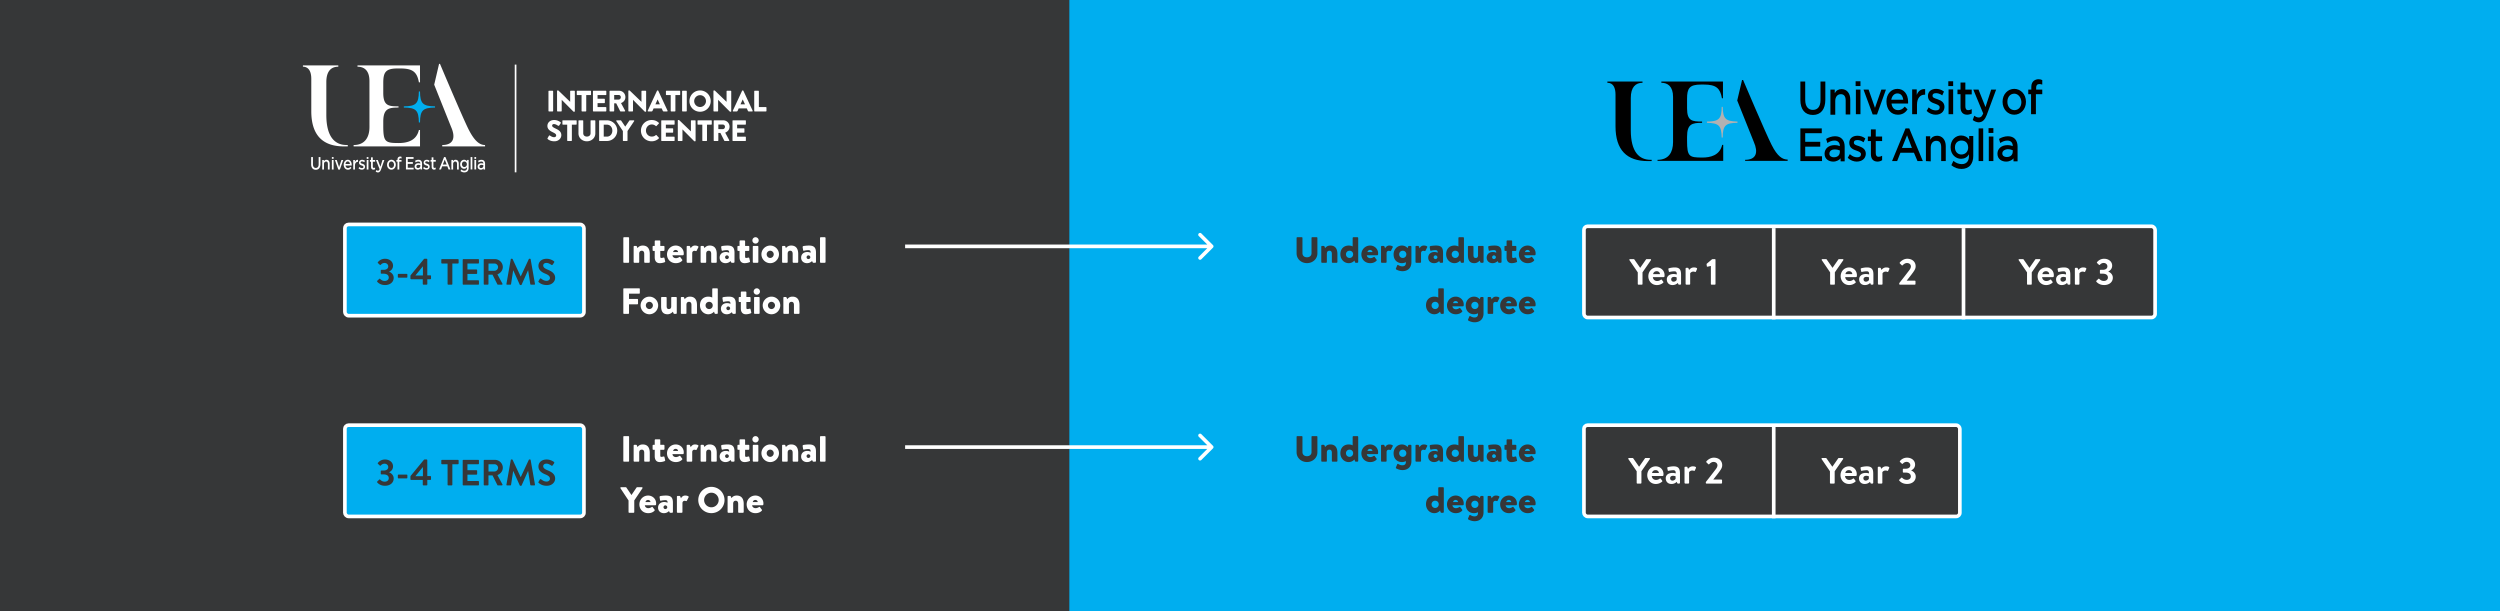 <svg xmlns="http://www.w3.org/2000/svg" width="1370" height="335" fill="none"><path fill="#00AEEF" d="M0 0h1370v335H0z"/><path fill="#363738" d="M0 0h586v335H0z"/><rect width="313" height="50" x="868" y="124" fill="#363738" stroke="#fff" stroke-width="2" rx="2"/><rect width="206" height="50" x="868" y="233" fill="#363738" stroke="#fff" stroke-width="2" rx="2"/><path fill="#fff" d="M897.499 155.62v-6.36l-4.56-6.68c-.16-.26 0-.58.32-.58h2.04c.16 0 .26.1.32.18l3.2 4.6 3.2-4.6c.06-.08.16-.18.32-.18h2.06c.32 0 .48.32.32.58l-4.62 6.66v6.38c0 .2-.18.38-.38.38h-1.84a.38.38 0 0 1-.38-.38Zm5.787-4.24c0-2.6 1.92-4.82 4.66-4.82 2.4 0 4.24 1.78 4.24 4.28 0 .14-.02.46-.04.6a.47.47 0 0 1-.44.42h-5.92c.02 1.14.96 2.14 2.3 2.14.92 0 1.56-.34 1.98-.68.22-.18.46-.2.6 0l.78 1.04c.16.18.18.4-.04.6-.8.68-1.94 1.26-3.44 1.26-2.76 0-4.68-2.2-4.68-4.84Zm2.64-1.16h3.74c-.04-.9-.76-1.6-1.78-1.6-1.12 0-1.84.68-1.96 1.6Zm7.495 2.84c0-1.64 1.34-2.9 3.68-2.9.94 0 1.78.26 1.78.26.04-1.18-.3-1.74-1.28-1.74-.84 0-2.06.18-2.6.34-.3.1-.48-.12-.52-.4l-.2-1.04c-.08-.34.1-.5.3-.56.2-.08 1.66-.46 3.16-.46 2.88 0 3.48 1.5 3.48 4.02v4.98c0 .24-.2.44-.44.44h-.68c-.16 0-.28-.06-.4-.32l-.26-.62c-.54.52-1.46 1.16-2.9 1.16-1.84 0-3.12-1.18-3.12-3.16Zm2.4 0c0 .78.48 1.3 1.34 1.3.82 0 1.54-.64 1.66-.98v-1.36s-.62-.28-1.36-.28c-1.06 0-1.64.5-1.64 1.32Zm7.889 2.5v-8.36c0-.26.22-.44.44-.44h.74c.22 0 .32.1.4.3l.34.9c.32-.46 1.18-1.4 2.6-1.4 1.1 0 2 .3 1.74.9l-.6 1.36c-.1.22-.32.3-.54.2-.22-.1-.44-.18-.86-.18-1 0-1.6.64-1.76.96v5.76c0 .34-.22.44-.52.44h-1.54c-.22 0-.44-.2-.44-.44Zm13.849.04v-9.86l-1.8.4c-.2.04-.4-.08-.42-.28l-.12-1c-.02-.22.02-.3.2-.44l2.56-2.16c.2-.18.42-.26.7-.26h1.04c.22 0 .38.18.38.38v13.22c0 .22-.16.4-.38.4h-1.76c-.24 0-.4-.18-.4-.4ZM1002.91 155.62v-6.36l-4.565-6.68c-.16-.26 0-.58.32-.58h2.045c.16 0 .26.1.32.18l3.2 4.6 3.2-4.6c.06-.08.16-.18.32-.18h2.06c.32 0 .48.32.32.58l-4.62 6.66v6.38c0 .2-.18.38-.38.38h-1.84a.38.38 0 0 1-.38-.38Zm5.78-4.24c0-2.6 1.92-4.82 4.66-4.82 2.4 0 4.24 1.78 4.24 4.28 0 .14-.02.46-.04.6a.47.47 0 0 1-.44.42h-5.92c.02 1.14.96 2.14 2.3 2.14.92 0 1.56-.34 1.98-.68.22-.18.46-.2.6 0l.78 1.04c.16.18.18.4-.04.6-.8.68-1.94 1.26-3.44 1.26-2.76 0-4.68-2.2-4.68-4.84Zm2.64-1.16h3.74c-.04-.9-.76-1.6-1.78-1.6-1.12 0-1.84.68-1.96 1.6Zm7.5 2.84c0-1.64 1.34-2.9 3.68-2.9.94 0 1.78.26 1.78.26.04-1.18-.3-1.74-1.28-1.74-.84 0-2.06.18-2.6.34-.3.1-.48-.12-.52-.4l-.2-1.04c-.08-.34.1-.5.3-.56.2-.08 1.66-.46 3.16-.46 2.88 0 3.48 1.5 3.48 4.02v4.98c0 .24-.2.44-.44.44h-.68c-.16 0-.28-.06-.4-.32l-.26-.62c-.54.52-1.46 1.16-2.9 1.16-1.84 0-3.12-1.18-3.12-3.16Zm2.4 0c0 .78.48 1.3 1.34 1.3.82 0 1.54-.64 1.66-.98v-1.36s-.62-.28-1.36-.28c-1.06 0-1.64.5-1.64 1.32Zm7.89 2.5v-8.36c0-.26.22-.44.44-.44h.74c.22 0 .32.1.4.3l.34.9c.32-.46 1.18-1.4 2.6-1.4 1.1 0 2 .3 1.74.9l-.6 1.36c-.1.22-.32.3-.54.2-.22-.1-.44-.18-.86-.18-1 0-1.6.64-1.76.96v5.76c0 .34-.22.44-.52.44h-1.54c-.22 0-.44-.2-.44-.44Zm15.77-1.8v.04h4.4c.22 0 .4.18.4.38v1.42c0 .22-.18.4-.4.4h-8.12c-.22 0-.38-.18-.38-.4v-.2c0-.22.1-.38.16-.46 1.4-1.72 3.86-4.92 5.18-6.66.64-.78 1.04-1.58 1.04-2.28 0-.92-.7-1.86-2.18-1.86-.98 0-1.84.7-2.3 1.2-.18.18-.4.18-.56 0l-1-.98c-.12-.12-.16-.38-.02-.54 0 0 1.62-2.02 4.06-2.02 2.96 0 4.6 1.88 4.6 4.1 0 1.34-.58 2.16-1.38 3.32-.86 1.24-2.42 3.16-3.5 4.54ZM1110.81 155.62v-6.36l-4.56-6.68c-.16-.26 0-.58.32-.58h2.04c.16 0 .26.1.32.18l3.2 4.6 3.2-4.6c.06-.08.16-.18.32-.18h2.06c.32 0 .48.32.32.58l-4.62 6.66v6.38c0 .2-.18.38-.38.38h-1.84a.38.38 0 0 1-.38-.38Zm5.79-4.24c0-2.6 1.91-4.82 4.66-4.82 2.4 0 4.24 1.78 4.24 4.28 0 .14-.02.46-.04.6a.47.47 0 0 1-.44.42h-5.92c.02 1.14.96 2.14 2.3 2.14.92 0 1.56-.34 1.98-.68.22-.18.46-.2.6 0l.78 1.04c.16.18.18.4-.04.6-.8.68-1.94 1.26-3.44 1.26-2.77 0-4.68-2.2-4.68-4.84Zm2.64-1.16h3.74c-.04-.9-.76-1.6-1.78-1.6-1.12 0-1.84.68-1.96 1.6Zm7.49 2.84c0-1.64 1.34-2.9 3.68-2.9.94 0 1.78.26 1.78.26.04-1.18-.3-1.74-1.28-1.74-.84 0-2.06.18-2.6.34-.3.1-.48-.12-.52-.4l-.2-1.04c-.08-.34.1-.5.3-.56.2-.08 1.66-.46 3.16-.46 2.88 0 3.48 1.5 3.48 4.02v4.98c0 .24-.2.44-.44.44h-.68c-.16 0-.28-.06-.4-.32l-.26-.62c-.54.52-1.46 1.16-2.9 1.16-1.84 0-3.12-1.18-3.12-3.16Zm2.4 0c0 .78.48 1.3 1.34 1.3.82 0 1.54-.64 1.66-.98v-1.36s-.62-.28-1.36-.28c-1.06 0-1.64.5-1.64 1.32Zm7.89 2.5v-8.36c0-.26.22-.44.44-.44h.74c.22 0 .32.1.4.3l.34.9c.32-.46 1.18-1.4 2.6-1.4 1.1 0 2 .3 1.74.9l-.6 1.36c-.1.22-.32.3-.54.2-.22-.1-.44-.18-.86-.18-1 0-1.6.64-1.76.96v5.76c0 .34-.22.44-.52.44h-1.54c-.22 0-.44-.2-.44-.44Zm11.79-1.18a.42.42 0 0 1 .02-.52l1.06-1.02c.18-.16.36-.16.52 0 .56.56 1.28 1.12 2.54 1.12s2.18-.8 2.18-1.86c0-1.32-.98-2.12-2.84-2.12h-1.16c-.22 0-.38-.16-.38-.4v-1.3c0-.28.14-.42.38-.42h1.16c1.7 0 2.56-.82 2.56-1.88 0-1.12-.96-1.88-2-1.88-1.08 0-1.74.56-2.08.98-.14.16-.38.18-.56.02l-1-.94c-.18-.14-.14-.38 0-.54.6-.76 1.88-1.82 3.86-1.82 2.4 0 4.4 1.46 4.4 3.78 0 1.78-1.2 2.76-2.12 3.18v.08c1.1.42 2.48 1.52 2.48 3.34 0 2.34-1.9 4.02-4.74 4.02-2.56 0-3.82-1.3-4.28-1.82ZM896.905 264.62v-6.36l-4.56-6.68c-.16-.26 0-.58.32-.58h2.04c.16 0 .26.1.32.18l3.2 4.6 3.2-4.6c.06-.08.16-.18.32-.18h2.06c.32 0 .48.32.32.58l-4.62 6.66v6.38c0 .2-.18.38-.38.38h-1.84a.38.38 0 0 1-.38-.38Zm5.788-4.24c0-2.6 1.92-4.82 4.66-4.82 2.4 0 4.24 1.78 4.24 4.28 0 .14-.02.46-.04.6a.47.47 0 0 1-.44.42h-5.92c.02 1.14.96 2.14 2.3 2.14.92 0 1.56-.34 1.98-.68.22-.18.46-.2.6 0l.78 1.04c.16.18.18.4-.04.6-.8.68-1.94 1.26-3.44 1.26-2.76 0-4.68-2.2-4.68-4.84Zm2.64-1.16h3.74c-.04-.9-.76-1.6-1.78-1.6-1.12 0-1.84.68-1.96 1.6Zm7.495 2.84c0-1.64 1.34-2.9 3.68-2.9.94 0 1.78.26 1.78.26.04-1.18-.3-1.74-1.28-1.74-.84 0-2.06.18-2.6.34-.3.1-.48-.12-.52-.4l-.2-1.04c-.08-.34.1-.5.3-.56.2-.08 1.66-.46 3.16-.46 2.88 0 3.48 1.5 3.48 4.02v4.98c0 .24-.2.44-.44.44h-.68c-.16 0-.28-.06-.4-.32l-.26-.62c-.54.52-1.46 1.16-2.9 1.16-1.84 0-3.12-1.18-3.12-3.16Zm2.4 0c0 .78.48 1.3 1.34 1.3.82 0 1.54-.64 1.66-.98v-1.36s-.62-.28-1.36-.28c-1.06 0-1.64.5-1.64 1.32Zm7.888 2.5v-8.36c0-.26.22-.44.44-.44h.74c.22 0 .32.1.4.3l.34.9c.32-.46 1.18-1.4 2.6-1.4 1.1 0 2 .3 1.74.9l-.6 1.36c-.1.22-.32.3-.54.2-.22-.1-.44-.18-.86-.18-1 0-1.6.64-1.76.96v5.76c0 .34-.22.44-.52.44h-1.54c-.22 0-.44-.2-.44-.44Zm15.769-1.8v.04h4.4c.22 0 .4.18.4.38v1.42c0 .22-.18.4-.4.4h-8.12c-.22 0-.38-.18-.38-.4v-.2c0-.22.1-.38.16-.46 1.4-1.72 3.86-4.92 5.18-6.66.64-.78 1.04-1.58 1.04-2.28 0-.92-.7-1.86-2.18-1.86-.98 0-1.84.7-2.3 1.2-.18.18-.4.18-.56 0l-1-.98c-.12-.12-.16-.38-.02-.54 0 0 1.62-2.02 4.06-2.02 2.96 0 4.6 1.88 4.6 4.1 0 1.34-.58 2.16-1.38 3.32-.86 1.24-2.42 3.16-3.5 4.54ZM1002.81 264.62v-6.36l-4.562-6.68c-.161-.26 0-.58.32-.58h2.042c.16 0 .26.1.32.18l3.2 4.6 3.2-4.6c.06-.08.16-.18.32-.18h2.06c.32 0 .48.32.32.58l-4.62 6.66v6.38c0 .2-.18.38-.38.38h-1.84a.38.38 0 0 1-.38-.38Zm5.79-4.24c0-2.6 1.91-4.82 4.66-4.82 2.4 0 4.24 1.78 4.24 4.28 0 .14-.02.46-.04.6a.47.47 0 0 1-.44.42h-5.92c.02 1.14.96 2.14 2.3 2.14.92 0 1.56-.34 1.98-.68.22-.18.46-.2.6 0l.78 1.04c.16.18.18.4-.04.6-.8.68-1.94 1.26-3.44 1.26-2.77 0-4.68-2.2-4.68-4.84Zm2.64-1.16h3.74c-.04-.9-.76-1.6-1.78-1.6-1.12 0-1.84.68-1.96 1.6Zm7.49 2.84c0-1.64 1.34-2.9 3.68-2.9.94 0 1.78.26 1.78.26.04-1.18-.3-1.74-1.28-1.74-.84 0-2.06.18-2.6.34-.3.1-.48-.12-.52-.4l-.2-1.04c-.08-.34.1-.5.3-.56.2-.08 1.66-.46 3.16-.46 2.88 0 3.48 1.5 3.48 4.02v4.98c0 .24-.2.44-.44.44h-.68c-.16 0-.28-.06-.4-.32l-.26-.62c-.54.52-1.46 1.16-2.9 1.16-1.84 0-3.12-1.18-3.12-3.16Zm2.4 0c0 .78.48 1.3 1.34 1.3.82 0 1.54-.64 1.66-.98v-1.36s-.62-.28-1.36-.28c-1.06 0-1.64.5-1.64 1.32Zm7.89 2.5v-8.36c0-.26.22-.44.44-.44h.74c.22 0 .32.1.4.3l.34.9c.32-.46 1.18-1.4 2.6-1.4 1.1 0 2 .3 1.74.9l-.6 1.36c-.1.22-.32.3-.54.2-.22-.1-.44-.18-.86-.18-1 0-1.6.64-1.76.96v5.76c0 .34-.22.44-.52.44h-1.54c-.22 0-.44-.2-.44-.44Zm11.79-1.18a.42.42 0 0 1 .02-.52l1.06-1.02c.18-.16.36-.16.52 0 .56.56 1.28 1.12 2.54 1.12s2.18-.8 2.18-1.86c0-1.32-.98-2.12-2.84-2.12h-1.16c-.22 0-.38-.16-.38-.4v-1.3c0-.28.14-.42.38-.42h1.16c1.7 0 2.56-.82 2.56-1.88 0-1.12-.96-1.88-2-1.88-1.08 0-1.74.56-2.08.98-.14.16-.38.18-.56.02l-1-.94c-.18-.14-.14-.38 0-.54.6-.76 1.88-1.82 3.86-1.82 2.4 0 4.4 1.46 4.4 3.78 0 1.78-1.2 2.76-2.12 3.18v.08c1.1.42 2.48 1.52 2.48 3.34 0 2.34-1.9 4.02-4.74 4.02-2.56 0-3.82-1.3-4.28-1.82ZM341.58 143.62v-13.24c0-.2.18-.38.38-.38h2.4c.2 0 .38.18.38.38v13.24c0 .2-.18.38-.38.38h-2.4c-.2 0-.38-.18-.38-.38Zm5.653-.06v-8.36c0-.26.2-.44.44-.44h.9c.14 0 .32.1.42.28l.34.92c.5-.56 1.2-1.4 2.88-1.4 2.88 0 3.86 2.04 3.86 4.58v4.42c0 .24-.2.44-.42.44h-2.18c-.26 0-.44-.2-.44-.44v-4.46c0-.88-.3-1.7-1.34-1.7-.92 0-1.4.64-1.4 1.58v4.58c0 .2-.1.44-.42.44h-2.2c-.24 0-.44-.2-.44-.44ZM358.79 141v-3.5h-.76c-.22 0-.4-.2-.4-.44v-1.86c0-.26.18-.44.4-.44h.76v-2.56c0-.24.2-.44.44-.44h2.2c.22 0 .4.2.4.44v2.56h1.86c.24 0 .44.18.44.44v1.86c0 .24-.2.44-.44.44h-1.86v3.22c0 .44.22.64.62.64.32 0 .92-.14 1.14-.2.24-.06.46.04.52.28l.4 1.74c.06.28-.04.4-.3.52-.62.26-1.66.52-2.64.52-1.76 0-2.78-1.12-2.78-3.22Zm6.732-1.62c0-2.6 2.06-4.82 4.8-4.82 2.34 0 4.38 1.78 4.38 4.32 0 .14-.02.46-.04.6a.45.45 0 0 1-.44.4h-5.7c0 .72.66 1.6 1.92 1.6.6 0 1.36-.3 1.76-.58.2-.18.44-.18.58 0l1.02 1.34c.14.18.18.46-.02.66-.8.82-1.96 1.32-3.42 1.32-2.76 0-4.84-1.98-4.84-4.84Zm3.34-1.26h2.72c-.04-.62-.56-1.14-1.34-1.14-.76 0-1.26.52-1.38 1.14Zm7.434 5.44v-8.36c0-.26.2-.44.44-.44h.96c.24 0 .36.12.42.28l.42 1.02c.4-.74 1.1-1.5 2.3-1.5.84 0 1.46.22 1.8.48.16.12.16.32.06.5l-.92 1.82c-.1.18-.26.32-.52.22-.16-.06-.5-.14-.7-.14-.7 0-1.22.5-1.22 1.28v4.84c0 .28-.16.44-.5.44h-2.1c-.24 0-.44-.2-.44-.44Zm7.637 0v-8.36c0-.26.199-.44.44-.44h.9c.14 0 .32.1.42.28l.34.92c.5-.56 1.2-1.4 2.88-1.4 2.88 0 3.86 2.04 3.86 4.58v4.42c0 .24-.2.44-.42.44h-2.18c-.26 0-.44-.2-.44-.44v-4.46c0-.88-.3-1.7-1.34-1.7-.92 0-1.4.64-1.4 1.58v4.58c0 .2-.1.44-.42.44h-2.2c-.241 0-.44-.2-.44-.44Zm10.436-2.38c0-1.78 1.3-3.08 3.4-3.08 1.04 0 1.82.4 1.82.4 0-.9-.2-1.42-1.28-1.42-.64 0-1.72.14-2.32.32-.36.12-.52-.14-.56-.48l-.22-1.42c-.06-.4.16-.58.36-.64.22-.08 1.84-.3 3.08-.3 2.86 0 3.86 1.16 3.86 3.9v5.1c0 .24-.22.44-.44.44h-.98c-.14 0-.3-.04-.42-.3l-.3-.62c-.56.48-1.34 1.14-2.8 1.14-1.82 0-3.2-1.2-3.2-3.04Zm2.98-.22c0 .56.46 1.02 1.02 1.02s1.04-.46 1.04-1.02c0-.54-.48-1.02-1.04-1.02s-1.02.48-1.02 1.02Zm7.925.04v-3.5h-.76c-.22 0-.4-.2-.4-.44v-1.86c0-.26.18-.44.4-.44h.76v-2.56c0-.24.2-.44.44-.44h2.2c.22 0 .4.2.4.44v2.56h1.86c.24 0 .44.18.44.44v1.86c0 .24-.2.44-.44.44h-1.86v3.22c0 .44.22.64.62.64.32 0 .92-.14 1.14-.2.24-.06.46.04.52.28l.4 1.74c.06.28-.04.4-.3.52-.62.26-1.66.52-2.64.52-1.76 0-2.78-1.12-2.78-3.22Zm7.252 2.56v-8.36c0-.26.2-.44.44-.44h2.16c.24 0 .44.18.44.44v8.36c0 .24-.2.44-.44.44h-2.16c-.24 0-.44-.2-.44-.44Zm1.5-10.08c-.96 0-1.72-.78-1.72-1.72 0-.96.76-1.76 1.72-1.76s1.74.8 1.74 1.76c0 .94-.78 1.72-1.74 1.72Zm3.234 5.88c0-2.6 2.18-4.8 4.82-4.8s4.8 2.2 4.8 4.8c0 2.64-2.16 4.86-4.8 4.86-2.64 0-4.82-2.22-4.82-4.86Zm2.88 0c0 1.08.86 2 1.94 2 1.06 0 1.92-.92 1.92-2 0-1.06-.86-1.96-1.92-1.96-1.08 0-1.94.9-1.94 1.96Zm8.441 4.2v-8.36c0-.26.2-.44.44-.44h.9c.14 0 .32.1.42.28l.34.92c.5-.56 1.2-1.4 2.88-1.4 2.88 0 3.86 2.04 3.86 4.58v4.42c0 .24-.2.44-.42.44h-2.18c-.26 0-.44-.2-.44-.44v-4.46c0-.88-.3-1.7-1.34-1.7-.92 0-1.4.64-1.4 1.58v4.58c0 .2-.1.44-.42.44h-2.2c-.24 0-.44-.2-.44-.44Zm10.437-2.38c0-1.78 1.3-3.08 3.4-3.08 1.04 0 1.82.4 1.82.4 0-.9-.2-1.42-1.28-1.42-.64 0-1.72.14-2.32.32-.36.12-.52-.14-.56-.48l-.22-1.42c-.06-.4.16-.58.36-.64.22-.08 1.84-.3 3.08-.3 2.86 0 3.86 1.16 3.86 3.9v5.1c0 .24-.22.44-.44.44h-.98c-.14 0-.3-.04-.42-.3l-.3-.62c-.56.48-1.34 1.14-2.8 1.14-1.82 0-3.2-1.2-3.2-3.04Zm2.98-.22c0 .56.46 1.02 1.02 1.02.559 0 1.04-.46 1.04-1.02 0-.54-.481-1.02-1.04-1.02-.56 0-1.02.48-1.02 1.02Zm7.365 2.6v-13.12c0-.22.2-.44.44-.44h2.16c.24 0 .44.22.44.44v13.12c0 .24-.2.44-.44.44h-2.16c-.24 0-.44-.2-.44-.44ZM341.58 171.62v-13.24c0-.2.16-.38.38-.38h8.28c.22 0 .38.18.38.38v2.18c0 .2-.16.38-.38.38h-5.54v2.88h4.56c.2 0 .38.18.38.38v2.18c0 .2-.18.38-.38.38h-4.56v4.86c0 .2-.18.38-.38.38h-2.36a.38.38 0 0 1-.38-.38Zm9.469-4.26c0-2.6 2.18-4.8 4.82-4.8s4.8 2.2 4.8 4.8c0 2.64-2.16 4.86-4.8 4.86-2.64 0-4.82-2.22-4.82-4.86Zm2.88 0c0 1.08.86 2 1.94 2 1.06 0 1.92-.92 1.92-2 0-1.06-.86-1.96-1.92-1.96-1.08 0-1.94.9-1.94 1.96Zm8.361.46v-4.62c0-.26.2-.44.42-.44h2.18c.24 0 .44.18.44.44v4.56c0 1.04.3 1.6 1.24 1.6.9 0 1.26-.62 1.26-1.44v-4.72c0-.38.28-.44.5-.44h2.1c.24 0 .44.18.44.44v8.36c0 .24-.2.44-.44.44h-.92c-.2 0-.36-.16-.44-.32l-.32-.86c-.56.58-1.54 1.4-2.92 1.4-2.7 0-3.54-1.78-3.54-4.4Zm10.822 3.74v-8.36c0-.26.2-.44.44-.44h.9c.14 0 .32.1.42.28l.34.92c.5-.56 1.2-1.4 2.88-1.4 2.88 0 3.86 2.04 3.86 4.58v4.42c0 .24-.2.44-.42.44h-2.18c-.26 0-.44-.2-.44-.44v-4.46c0-.88-.3-1.7-1.34-1.7-.92 0-1.4.64-1.4 1.58v4.58c0 .2-.1.44-.42.44h-2.2c-.24 0-.44-.2-.44-.44Zm10.477-4.18c0-3.26 2.12-4.82 4.58-4.82.9 0 1.84.28 2.14.52v-4.64c0-.22.2-.44.44-.44h2.16c.24 0 .44.22.44.44v13.12c0 .24-.2.44-.44.44h-.9c-.22 0-.4-.2-.48-.46l-.26-.76s-1.08 1.44-3.12 1.44c-2.6 0-4.56-2.2-4.56-4.84Zm3.06-.02c0 1.14.86 2 1.96 2 1.14 0 1.96-.86 1.96-2 0-1.12-.82-1.96-1.96-1.96-1.1 0-1.96.84-1.96 1.96Zm8.423 1.82c0-1.78 1.3-3.08 3.4-3.08 1.04 0 1.82.4 1.82.4 0-.9-.2-1.42-1.28-1.42-.64 0-1.72.14-2.32.32-.36.12-.52-.14-.56-.48l-.22-1.42c-.06-.4.16-.58.36-.64.22-.08 1.84-.3 3.08-.3 2.86 0 3.86 1.16 3.86 3.9v5.1c0 .24-.22.44-.44.44h-.98c-.14 0-.3-.04-.42-.3l-.3-.62c-.56.48-1.34 1.14-2.8 1.14-1.82 0-3.2-1.2-3.2-3.04Zm2.98-.22c0 .56.46 1.02 1.02 1.02s1.04-.46 1.04-1.02c0-.54-.48-1.02-1.04-1.02s-1.02.48-1.02 1.02Zm7.925.04v-3.5h-.76c-.22 0-.4-.2-.4-.44v-1.86c0-.26.18-.44.4-.44h.76v-2.56c0-.24.2-.44.44-.44h2.2c.22 0 .4.2.4.44v2.56h1.86c.24 0 .44.18.44.44v1.86c0 .24-.2.44-.44.44h-1.86v3.22c0 .44.22.64.62.64.32 0 .92-.14 1.14-.2.24-.06.46.04.52.28l.4 1.74c.06.28-.04.4-.3.52-.62.26-1.66.52-2.64.52-1.76 0-2.78-1.12-2.78-3.22Zm7.252 2.56v-8.36c0-.26.2-.44.44-.44h2.16c.24 0 .44.18.44.44v8.36c0 .24-.2.44-.44.44h-2.16c-.24 0-.44-.2-.44-.44Zm1.5-10.08c-.96 0-1.72-.78-1.72-1.72 0-.96.76-1.76 1.72-1.76s1.74.8 1.74 1.76c0 .94-.78 1.72-1.74 1.72Zm3.234 5.88c0-2.6 2.18-4.8 4.82-4.8s4.8 2.2 4.8 4.8c0 2.64-2.16 4.86-4.8 4.86-2.64 0-4.82-2.22-4.82-4.86Zm2.88 0c0 1.08.86 2 1.94 2 1.06 0 1.92-.92 1.92-2 0-1.06-.86-1.96-1.92-1.96-1.08 0-1.94.9-1.94 1.96Zm8.441 4.2v-8.36c0-.26.2-.44.44-.44h.9c.14 0 .32.1.42.28l.34.92c.5-.56 1.2-1.4 2.88-1.4 2.88 0 3.86 2.04 3.86 4.58v4.42c0 .24-.2.44-.42.44h-2.18c-.26 0-.44-.2-.44-.44v-4.46c0-.88-.3-1.7-1.34-1.7-.92 0-1.4.64-1.4 1.58v4.58c0 .2-.1.44-.42.44h-2.2c-.24 0-.44-.2-.44-.44ZM341.58 252.62v-13.24c0-.2.18-.38.38-.38h2.4c.2 0 .38.18.38.38v13.24c0 .2-.18.38-.38.38h-2.4c-.2 0-.38-.18-.38-.38Zm5.653-.06v-8.36c0-.26.2-.44.44-.44h.9c.14 0 .32.1.42.28l.34.92c.5-.56 1.2-1.4 2.88-1.4 2.88 0 3.86 2.04 3.86 4.58v4.42c0 .24-.2.44-.42.44h-2.18c-.26 0-.44-.2-.44-.44v-4.46c0-.88-.3-1.7-1.34-1.7-.92 0-1.4.64-1.4 1.58v4.58c0 .2-.1.44-.42.44h-2.2c-.24 0-.44-.2-.44-.44ZM358.79 250v-3.5h-.76c-.22 0-.4-.2-.4-.44v-1.86c0-.26.18-.44.4-.44h.76v-2.56c0-.24.2-.44.44-.44h2.2c.22 0 .4.2.4.44v2.56h1.86c.24 0 .44.18.44.44v1.86c0 .24-.2.44-.44.44h-1.86v3.22c0 .44.22.64.62.64.32 0 .92-.14 1.14-.2.24-.06.46.04.52.28l.4 1.74c.06.28-.04.4-.3.52-.62.26-1.66.52-2.64.52-1.76 0-2.78-1.12-2.78-3.22Zm6.732-1.62c0-2.6 2.06-4.82 4.8-4.82 2.34 0 4.38 1.78 4.38 4.32 0 .14-.02.46-.04.6a.45.45 0 0 1-.44.4h-5.7c0 .72.66 1.6 1.92 1.6.6 0 1.36-.3 1.76-.58.2-.18.44-.18.58 0l1.02 1.34c.14.18.18.46-.02.66-.8.82-1.96 1.32-3.42 1.32-2.76 0-4.84-1.98-4.84-4.84Zm3.34-1.26h2.72c-.04-.62-.56-1.14-1.34-1.14-.76 0-1.26.52-1.38 1.14Zm7.434 5.44v-8.36c0-.26.2-.44.44-.44h.96c.24 0 .36.12.42.28l.42 1.02c.4-.74 1.1-1.5 2.3-1.5.84 0 1.46.22 1.8.48.16.12.16.32.06.5l-.92 1.82c-.1.18-.26.32-.52.22-.16-.06-.5-.14-.7-.14-.7 0-1.22.5-1.22 1.28v4.84c0 .28-.16.44-.5.44h-2.1c-.24 0-.44-.2-.44-.44Zm7.637 0v-8.36c0-.26.199-.44.44-.44h.9c.14 0 .32.1.42.28l.34.92c.5-.56 1.2-1.4 2.88-1.4 2.88 0 3.86 2.04 3.86 4.58v4.42c0 .24-.2.44-.42.44h-2.18c-.26 0-.44-.2-.44-.44v-4.46c0-.88-.3-1.7-1.34-1.7-.92 0-1.4.64-1.4 1.58v4.58c0 .2-.1.44-.42.44h-2.2c-.241 0-.44-.2-.44-.44Zm10.436-2.38c0-1.78 1.3-3.08 3.4-3.08 1.04 0 1.82.4 1.82.4 0-.9-.2-1.42-1.28-1.42-.64 0-1.72.14-2.32.32-.36.12-.52-.14-.56-.48l-.22-1.42c-.06-.4.16-.58.36-.64.22-.08 1.84-.3 3.08-.3 2.86 0 3.86 1.16 3.86 3.9v5.1c0 .24-.22.44-.44.44h-.98c-.14 0-.3-.04-.42-.3l-.3-.62c-.56.48-1.34 1.14-2.8 1.14-1.82 0-3.2-1.2-3.2-3.04Zm2.98-.22c0 .56.46 1.02 1.02 1.02s1.04-.46 1.04-1.02c0-.54-.48-1.02-1.04-1.02s-1.02.48-1.02 1.02Zm7.925.04v-3.5h-.76c-.22 0-.4-.2-.4-.44v-1.86c0-.26.18-.44.4-.44h.76v-2.56c0-.24.2-.44.44-.44h2.2c.22 0 .4.2.4.44v2.56h1.86c.24 0 .44.18.44.44v1.86c0 .24-.2.44-.44.44h-1.86v3.22c0 .44.22.64.62.64.32 0 .92-.14 1.14-.2.24-.06.46.04.52.28l.4 1.74c.06.28-.04.4-.3.52-.62.26-1.66.52-2.64.52-1.76 0-2.78-1.12-2.78-3.22Zm7.252 2.56v-8.36c0-.26.2-.44.44-.44h2.16c.24 0 .44.18.44.44v8.36c0 .24-.2.44-.44.44h-2.16c-.24 0-.44-.2-.44-.44Zm1.5-10.08c-.96 0-1.72-.78-1.72-1.72 0-.96.76-1.76 1.72-1.76s1.74.8 1.74 1.76c0 .94-.78 1.72-1.74 1.72Zm3.234 5.88c0-2.6 2.18-4.8 4.82-4.8s4.8 2.2 4.8 4.8c0 2.64-2.16 4.86-4.8 4.86-2.64 0-4.82-2.22-4.82-4.86Zm2.88 0c0 1.08.86 2 1.94 2 1.06 0 1.92-.92 1.92-2 0-1.06-.86-1.96-1.92-1.96-1.08 0-1.94.9-1.94 1.96Zm8.441 4.2v-8.36c0-.26.2-.44.44-.44h.9c.14 0 .32.1.42.28l.34.92c.5-.56 1.2-1.4 2.88-1.4 2.88 0 3.86 2.04 3.86 4.58v4.42c0 .24-.2.44-.42.44h-2.18c-.26 0-.44-.2-.44-.44v-4.46c0-.88-.3-1.7-1.34-1.7-.92 0-1.4.64-1.4 1.58v4.58c0 .2-.1.44-.42.44h-2.2c-.24 0-.44-.2-.44-.44Zm10.437-2.38c0-1.78 1.3-3.08 3.4-3.08 1.04 0 1.82.4 1.82.4 0-.9-.2-1.42-1.28-1.42-.64 0-1.72.14-2.32.32-.36.12-.52-.14-.56-.48l-.22-1.42c-.06-.4.16-.58.36-.64.22-.08 1.84-.3 3.08-.3 2.86 0 3.86 1.16 3.86 3.9v5.1c0 .24-.22.44-.44.44h-.98c-.14 0-.3-.04-.42-.3l-.3-.62c-.56.48-1.34 1.14-2.8 1.14-1.82 0-3.2-1.2-3.2-3.04Zm2.98-.22c0 .56.46 1.02 1.02 1.02.559 0 1.04-.46 1.04-1.02 0-.54-.481-1.02-1.04-1.02-.56 0-1.02.48-1.02 1.02Zm7.365 2.6v-13.12c0-.22.2-.44.44-.44h2.16c.24 0 .44.22.44.44v13.12c0 .24-.2.44-.44.44h-2.16c-.24 0-.44-.2-.44-.44ZM344.44 280.62v-6.36l-4.42-6.68c-.16-.26 0-.58.32-.58h2.6c.16 0 .26.1.32.18l2.78 4.1 2.78-4.1c.06-.08.14-.18.32-.18h2.6c.32 0 .48.32.32.58l-4.48 6.66v6.38c0 .2-.18.38-.38.38h-2.38a.38.38 0 0 1-.38-.38Zm5.945-4.24c0-2.6 2.06-4.82 4.8-4.82 2.34 0 4.38 1.78 4.38 4.32 0 .14-.02.46-.04.6a.45.45 0 0 1-.44.4h-5.7c0 .72.66 1.6 1.92 1.6.6 0 1.36-.3 1.76-.58.2-.18.44-.18.58 0l1.02 1.34c.14.18.18.46-.02.66-.8.82-1.96 1.32-3.42 1.32-2.76 0-4.84-1.98-4.84-4.84Zm3.34-1.26h2.72c-.04-.62-.56-1.14-1.34-1.14-.76 0-1.26.52-1.38 1.14Zm6.894 3.06c0-1.78 1.3-3.08 3.4-3.08 1.04 0 1.82.4 1.82.4 0-.9-.2-1.42-1.28-1.42-.64 0-1.72.14-2.32.32-.36.12-.52-.14-.56-.48l-.22-1.42c-.06-.4.16-.58.36-.64.22-.08 1.84-.3 3.08-.3 2.86 0 3.86 1.16 3.86 3.9v5.1c0 .24-.22.44-.44.44h-.98c-.14 0-.3-.04-.42-.3l-.3-.62c-.56.48-1.34 1.14-2.8 1.14-1.82 0-3.2-1.2-3.2-3.04Zm2.98-.22c0 .56.46 1.02 1.02 1.02s1.04-.46 1.04-1.02c0-.54-.48-1.02-1.04-1.02s-1.02.48-1.02 1.02Zm7.345 2.6v-8.36c0-.26.2-.44.44-.44h.96c.24 0 .36.12.42.28l.42 1.02c.4-.74 1.1-1.5 2.3-1.5.84 0 1.46.22 1.8.48.16.12.16.32.06.5l-.92 1.82c-.1.18-.26.32-.52.22-.16-.06-.5-.14-.7-.14-.7 0-1.22.5-1.22 1.28v4.84c0 .28-.16.44-.5.44h-2.1c-.24 0-.44-.2-.44-.44Zm11.711-6.54c0-4 3.18-7.22 7.18-7.22 4 0 7.2 3.22 7.2 7.22 0 4-3.2 7.18-7.2 7.18s-7.18-3.18-7.18-7.18Zm3.2 0c0 2.18 1.8 3.98 3.98 3.98 2.2 0 4-1.8 4-3.98 0-2.2-1.8-4.02-4-4.02-2.18 0-3.98 1.82-3.98 4.02Zm12.863 6.54v-8.36c0-.26.2-.44.44-.44h.9c.14 0 .32.1.42.28l.34.92c.5-.56 1.2-1.4 2.88-1.4 2.88 0 3.86 2.04 3.86 4.58v4.42c0 .24-.2.44-.42.44h-2.18c-.26 0-.44-.2-.44-.44v-4.46c0-.88-.3-1.7-1.34-1.7-.92 0-1.4.64-1.4 1.58v4.58c0 .2-.1.44-.42.44h-2.2c-.24 0-.44-.2-.44-.44Zm10.456-4.18c0-2.6 2.06-4.82 4.8-4.82 2.34 0 4.38 1.78 4.38 4.32 0 .14-.02.46-.04.6a.45.45 0 0 1-.44.4h-5.7c0 .72.66 1.6 1.92 1.6.6 0 1.36-.3 1.76-.58.2-.18.44-.18.58 0l1.02 1.34c.14.18.18.46-.02.66-.8.82-1.96 1.32-3.42 1.32-2.76 0-4.84-1.98-4.84-4.84Zm3.34-1.26h2.72c-.04-.62-.56-1.14-1.34-1.14-.76 0-1.26.52-1.38 1.14Z"/><path fill="#363738" d="M710.53 138.88v-8.5c0-.2.18-.38.38-.38h2.46c.22 0 .38.18.38.38v8.34c0 1.46 1.04 2.28 2.46 2.28 1.44 0 2.5-.82 2.5-2.28v-8.34c0-.2.16-.38.38-.38h2.46c.2 0 .38.18.38.38v8.5c0 3.04-2.56 5.32-5.72 5.32-3.14 0-5.68-2.28-5.68-5.32Zm13.528 4.68v-8.36c0-.26.199-.44.44-.44h.9c.14 0 .32.1.42.28l.34.92c.5-.56 1.2-1.4 2.88-1.4 2.88 0 3.86 2.04 3.86 4.58v4.42c0 .24-.2.44-.42.44h-2.18c-.26 0-.44-.2-.44-.44v-4.46c0-.88-.3-1.7-1.34-1.7-.92 0-1.4.64-1.4 1.58v4.58c0 .2-.1.44-.42.44h-2.2c-.241 0-.44-.2-.44-.44Zm10.476-4.18c0-3.26 2.12-4.82 4.58-4.82.9 0 1.84.28 2.14.52v-4.64c0-.22.2-.44.44-.44h2.16c.24 0 .44.22.44.44v13.12c0 .24-.2.44-.44.44h-.9c-.22 0-.4-.2-.48-.46l-.26-.76s-1.08 1.44-3.12 1.44c-2.6 0-4.56-2.2-4.56-4.84Zm3.06-.02c0 1.14.86 2 1.96 2 1.14 0 1.96-.86 1.96-2 0-1.12-.82-1.96-1.96-1.96-1.1 0-1.96.84-1.96 1.96Zm8.444.02c0-2.6 2.06-4.82 4.8-4.82 2.34 0 4.38 1.78 4.38 4.32 0 .14-.02.46-.04.6a.45.45 0 0 1-.44.4h-5.7c0 .72.66 1.6 1.92 1.6.6 0 1.36-.3 1.76-.58.2-.18.44-.18.58 0l1.02 1.34c.14.18.18.46-.02.66-.8.82-1.96 1.32-3.42 1.32-2.76 0-4.84-1.98-4.84-4.84Zm3.34-1.26h2.72c-.04-.62-.56-1.14-1.34-1.14-.76 0-1.26.52-1.38 1.14Zm7.433 5.44v-8.36c0-.26.2-.44.44-.44h.96c.24 0 .36.12.42.28l.42 1.02c.4-.74 1.1-1.5 2.3-1.5.84 0 1.46.22 1.8.48.16.12.16.32.06.5l-.92 1.82c-.1.18-.26.32-.52.22-.16-.06-.5-.14-.7-.14-.7 0-1.22.5-1.22 1.28v4.84c0 .28-.16.44-.5.44h-2.1c-.24 0-.44-.2-.44-.44Zm16.643-8.36v8.5c0 3.34-2.16 4.92-4.94 4.92-1.38 0-2.98-.62-3.44-1-.14-.12-.18-.32-.1-.52l.7-1.68c.08-.18.34-.3.54-.18.44.26 1.2.74 2.24.74 1.14 0 1.96-.44 1.96-1.84v-.48c-.3.24-1.28.56-2.14.56-2.46 0-4.58-1.6-4.58-4.86 0-2.64 1.96-4.8 4.56-4.8 2.04 0 3.12 1.42 3.12 1.42l.26-.76c.08-.24.26-.46.48-.46h.9c.24 0 .44.22.44.44Zm-6.7 4.18c0 1.12.86 1.98 1.96 1.98 1.14 0 1.96-.86 1.96-1.98 0-1.1-.82-1.98-1.96-1.98-1.1 0-1.96.88-1.96 1.98Zm8.944 4.18v-8.36c0-.26.2-.44.44-.44h.96c.24 0 .36.12.42.28l.42 1.02c.4-.74 1.1-1.5 2.3-1.5.84 0 1.46.22 1.8.48.16.12.16.32.06.5l-.92 1.82c-.1.18-.26.32-.52.22-.16-.06-.5-.14-.7-.14-.7 0-1.22.5-1.22 1.28v4.84c0 .28-.16.44-.5.44h-2.1c-.24 0-.44-.2-.44-.44Zm6.96-2.38c0-1.78 1.3-3.08 3.4-3.08 1.04 0 1.82.4 1.82.4 0-.9-.2-1.42-1.28-1.42-.64 0-1.72.14-2.32.32-.36.12-.52-.14-.56-.48l-.22-1.42c-.06-.4.16-.58.36-.64.22-.08 1.84-.3 3.08-.3 2.86 0 3.86 1.16 3.86 3.9v5.1c0 .24-.22.44-.44.44h-.98c-.14 0-.3-.04-.42-.3l-.3-.62c-.56.48-1.34 1.14-2.8 1.14-1.82 0-3.2-1.2-3.2-3.04Zm2.98-.22c0 .56.46 1.02 1.02 1.02s1.04-.46 1.04-1.02c0-.54-.48-1.02-1.04-1.02s-1.02.48-1.02 1.02Zm6.845-1.58c0-3.26 2.12-4.82 4.58-4.82.9 0 1.84.28 2.14.52v-4.64c0-.22.2-.44.44-.44h2.16c.24 0 .44.22.44.44v13.12c0 .24-.2.44-.44.44h-.9c-.22 0-.4-.2-.48-.46l-.26-.76s-1.08 1.44-3.12 1.44c-2.6 0-4.56-2.2-4.56-4.84Zm3.06-.02c0 1.14.86 2 1.96 2 1.14 0 1.96-.86 1.96-2 0-1.12-.82-1.96-1.96-1.96-1.1 0-1.96.84-1.96 1.96Zm8.884.46v-4.62c0-.26.2-.44.42-.44h2.18c.24 0 .44.18.44.44v4.56c0 1.04.3 1.6 1.24 1.6.9 0 1.26-.62 1.26-1.44v-4.72c0-.38.28-.44.5-.44h2.1c.24 0 .44.18.44.44v8.36c0 .24-.2.44-.44.44h-.92c-.2 0-.36-.16-.44-.32l-.32-.86c-.56.58-1.54 1.4-2.92 1.4-2.7 0-3.54-1.78-3.54-4.4Zm10.282 1.36c0-1.78 1.3-3.08 3.4-3.08 1.04 0 1.82.4 1.82.4 0-.9-.2-1.42-1.28-1.42-.64 0-1.72.14-2.32.32-.36.12-.52-.14-.56-.48l-.22-1.42c-.06-.4.16-.58.36-.64.22-.08 1.84-.3 3.08-.3 2.86 0 3.86 1.16 3.86 3.9v5.1c0 .24-.22.44-.44.44h-.98c-.14 0-.3-.04-.42-.3l-.3-.62c-.56.48-1.34 1.14-2.8 1.14-1.82 0-3.2-1.2-3.2-3.04Zm2.98-.22c0 .56.46 1.02 1.02 1.02s1.04-.46 1.04-1.02c0-.54-.48-1.02-1.04-1.02s-1.02.48-1.02 1.02Zm7.925.04v-3.5h-.76c-.22 0-.4-.2-.4-.44v-1.86c0-.26.18-.44.4-.44h.76v-2.56c0-.24.2-.44.44-.44h2.2c.22 0 .4.2.4.44v2.56h1.86c.24 0 .44.18.44.44v1.86c0 .24-.2.44-.44.44h-1.86v3.22c0 .44.22.64.62.64.32 0 .92-.14 1.14-.2.24-.06.46.04.52.28l.4 1.74c.06.28-.04.4-.3.52-.62.26-1.66.52-2.64.52-1.76 0-2.78-1.12-2.78-3.22Zm6.732-1.62c0-2.6 2.06-4.82 4.8-4.82 2.34 0 4.38 1.78 4.38 4.32 0 .14-.02.46-.04.6a.45.45 0 0 1-.44.4h-5.7c0 .72.66 1.6 1.92 1.6.6 0 1.36-.3 1.76-.58.2-.18.44-.18.58 0l1.02 1.34c.14.18.18.46-.02.66-.8.82-1.96 1.32-3.42 1.32-2.76 0-4.84-1.98-4.84-4.84Zm3.34-1.26h2.72c-.04-.62-.56-1.14-1.34-1.14-.76 0-1.26.52-1.38 1.14Zm-54.238 29.26c0-3.26 2.12-4.82 4.58-4.82.9 0 1.84.28 2.14.52v-4.64c0-.22.2-.44.44-.44h2.16c.24 0 .44.22.44.44v13.12c0 .24-.2.44-.44.44h-.9c-.22 0-.4-.2-.48-.46l-.26-.76s-1.08 1.44-3.12 1.44c-2.6 0-4.56-2.2-4.56-4.84Zm3.06-.02c0 1.14.86 2 1.96 2 1.14 0 1.96-.86 1.96-2 0-1.12-.82-1.96-1.96-1.96-1.1 0-1.96.84-1.96 1.96Zm8.444.02c0-2.6 2.06-4.82 4.8-4.82 2.34 0 4.38 1.78 4.38 4.32 0 .14-.02.46-.04.6a.45.45 0 0 1-.44.4h-5.7c0 .72.66 1.6 1.92 1.6.6 0 1.36-.3 1.76-.58.2-.18.44-.18.58 0l1.02 1.34c.14.18.18.46-.02.66-.8.82-1.96 1.32-3.42 1.32-2.76 0-4.84-1.98-4.84-4.84Zm3.34-1.26h2.72c-.04-.62-.56-1.14-1.34-1.14-.76 0-1.26.52-1.38 1.14Zm16.693-2.92v8.5c0 3.34-2.16 4.92-4.94 4.92-1.38 0-2.98-.62-3.44-1-.14-.12-.18-.32-.1-.52l.7-1.68c.08-.18.34-.3.54-.18.44.26 1.2.74 2.24.74 1.14 0 1.96-.44 1.96-1.84v-.48c-.3.24-1.28.56-2.14.56-2.46 0-4.58-1.6-4.58-4.86 0-2.64 1.96-4.8 4.56-4.8 2.04 0 3.12 1.42 3.12 1.42l.26-.76c.08-.24.26-.46.48-.46h.9c.24 0 .44.22.44.44Zm-6.7 4.18c0 1.12.86 1.98 1.96 1.98 1.14 0 1.96-.86 1.96-1.98 0-1.1-.82-1.98-1.96-1.98-1.1 0-1.96.88-1.96 1.98Zm8.944 4.18v-8.36c0-.26.2-.44.44-.44h.96c.24 0 .36.12.42.28l.42 1.02c.4-.74 1.1-1.5 2.3-1.5.84 0 1.46.22 1.8.48.16.12.16.32.06.5l-.92 1.82c-.1.18-.26.32-.52.22-.16-.06-.5-.14-.7-.14-.7 0-1.22.5-1.22 1.28v4.84c0 .28-.16.44-.5.44h-2.1c-.24 0-.44-.2-.44-.44Zm6.863-4.18c0-2.6 2.06-4.82 4.8-4.82 2.34 0 4.38 1.78 4.38 4.32 0 .14-.02.46-.04.6a.45.45 0 0 1-.44.4h-5.7c0 .72.66 1.6 1.92 1.6.6 0 1.36-.3 1.76-.58.2-.18.44-.18.58 0l1.02 1.34c.14.18.18.46-.02.66-.8.82-1.96 1.32-3.42 1.32-2.76 0-4.84-1.98-4.84-4.84Zm3.34-1.26h2.72c-.04-.62-.56-1.14-1.34-1.14-.76 0-1.26.52-1.38 1.14Zm6.914 1.26c0-2.6 2.06-4.82 4.8-4.82 2.34 0 4.38 1.78 4.38 4.32 0 .14-.02.46-.04.6a.45.45 0 0 1-.44.4h-5.7c0 .72.66 1.6 1.92 1.6.6 0 1.36-.3 1.76-.58.2-.18.44-.18.58 0l1.02 1.34c.14.18.18.46-.02.66-.8.82-1.96 1.32-3.42 1.32-2.76 0-4.84-1.98-4.84-4.84Zm3.34-1.26h2.72c-.04-.62-.56-1.14-1.34-1.14-.76 0-1.26.52-1.38 1.14ZM710.53 247.88v-8.5c0-.2.18-.38.38-.38h2.46c.22 0 .38.18.38.38v8.34c0 1.46 1.04 2.28 2.46 2.28 1.44 0 2.5-.82 2.5-2.28v-8.34c0-.2.16-.38.38-.38h2.46c.2 0 .38.18.38.38v8.5c0 3.04-2.56 5.32-5.72 5.32-3.14 0-5.68-2.28-5.68-5.32Zm13.528 4.68v-8.36c0-.26.199-.44.44-.44h.9c.14 0 .32.1.42.28l.34.92c.5-.56 1.2-1.4 2.88-1.4 2.88 0 3.86 2.04 3.86 4.58v4.42c0 .24-.2.44-.42.44h-2.18c-.26 0-.44-.2-.44-.44v-4.46c0-.88-.3-1.7-1.34-1.7-.92 0-1.4.64-1.4 1.58v4.58c0 .2-.1.44-.42.44h-2.2c-.241 0-.44-.2-.44-.44Zm10.476-4.18c0-3.26 2.12-4.82 4.58-4.82.9 0 1.84.28 2.14.52v-4.64c0-.22.2-.44.44-.44h2.16c.24 0 .44.22.44.44v13.12c0 .24-.2.44-.44.44h-.9c-.22 0-.4-.2-.48-.46l-.26-.76s-1.08 1.44-3.12 1.44c-2.6 0-4.56-2.2-4.56-4.84Zm3.06-.02c0 1.14.86 2 1.96 2 1.14 0 1.96-.86 1.96-2 0-1.12-.82-1.96-1.96-1.96-1.1 0-1.96.84-1.96 1.96Zm8.444.02c0-2.6 2.06-4.82 4.8-4.82 2.34 0 4.38 1.78 4.38 4.32 0 .14-.02.46-.04.6a.45.45 0 0 1-.44.4h-5.7c0 .72.66 1.6 1.92 1.6.6 0 1.36-.3 1.76-.58.2-.18.44-.18.58 0l1.02 1.34c.14.18.18.46-.02.66-.8.82-1.96 1.32-3.42 1.32-2.76 0-4.84-1.98-4.84-4.84Zm3.34-1.26h2.72c-.04-.62-.56-1.14-1.34-1.14-.76 0-1.26.52-1.38 1.14Zm7.433 5.44v-8.36c0-.26.2-.44.44-.44h.96c.24 0 .36.12.42.28l.42 1.02c.4-.74 1.1-1.5 2.3-1.5.84 0 1.46.22 1.8.48.16.12.16.32.06.5l-.92 1.82c-.1.18-.26.32-.52.22-.16-.06-.5-.14-.7-.14-.7 0-1.22.5-1.22 1.28v4.84c0 .28-.16.44-.5.44h-2.1c-.24 0-.44-.2-.44-.44Zm16.643-8.36v8.5c0 3.34-2.16 4.92-4.94 4.92-1.38 0-2.98-.62-3.44-1-.14-.12-.18-.32-.1-.52l.7-1.68c.08-.18.34-.3.54-.18.44.26 1.2.74 2.24.74 1.14 0 1.96-.44 1.96-1.84v-.48c-.3.24-1.28.56-2.14.56-2.46 0-4.58-1.6-4.58-4.86 0-2.64 1.96-4.8 4.56-4.8 2.04 0 3.12 1.42 3.12 1.42l.26-.76c.08-.24.26-.46.48-.46h.9c.24 0 .44.22.44.44Zm-6.7 4.18c0 1.12.86 1.98 1.96 1.98 1.14 0 1.96-.86 1.96-1.98 0-1.1-.82-1.98-1.96-1.98-1.1 0-1.96.88-1.96 1.98Zm8.944 4.18v-8.36c0-.26.2-.44.44-.44h.96c.24 0 .36.12.42.28l.42 1.02c.4-.74 1.1-1.5 2.3-1.5.84 0 1.46.22 1.8.48.16.12.16.32.06.5l-.92 1.82c-.1.18-.26.32-.52.22-.16-.06-.5-.14-.7-.14-.7 0-1.22.5-1.22 1.28v4.84c0 .28-.16.44-.5.44h-2.1c-.24 0-.44-.2-.44-.44Zm6.96-2.38c0-1.78 1.3-3.08 3.4-3.08 1.04 0 1.82.4 1.82.4 0-.9-.2-1.42-1.28-1.42-.64 0-1.72.14-2.32.32-.36.12-.52-.14-.56-.48l-.22-1.42c-.06-.4.16-.58.36-.64.22-.08 1.84-.3 3.08-.3 2.86 0 3.86 1.16 3.86 3.9v5.1c0 .24-.22.44-.44.44h-.98c-.14 0-.3-.04-.42-.3l-.3-.62c-.56.48-1.34 1.14-2.8 1.14-1.82 0-3.2-1.2-3.2-3.04Zm2.98-.22c0 .56.46 1.02 1.02 1.02s1.04-.46 1.04-1.02c0-.54-.48-1.02-1.04-1.02s-1.02.48-1.02 1.02Zm6.845-1.58c0-3.26 2.12-4.82 4.58-4.82.9 0 1.84.28 2.14.52v-4.64c0-.22.2-.44.44-.44h2.16c.24 0 .44.22.44.44v13.12c0 .24-.2.44-.44.44h-.9c-.22 0-.4-.2-.48-.46l-.26-.76s-1.08 1.44-3.12 1.44c-2.6 0-4.56-2.2-4.56-4.84Zm3.06-.02c0 1.14.86 2 1.96 2 1.14 0 1.96-.86 1.96-2 0-1.12-.82-1.96-1.96-1.96-1.1 0-1.96.84-1.96 1.96Zm8.884.46v-4.62c0-.26.2-.44.42-.44h2.18c.24 0 .44.18.44.44v4.56c0 1.04.3 1.6 1.24 1.6.9 0 1.26-.62 1.26-1.44v-4.72c0-.38.28-.44.5-.44h2.1c.24 0 .44.18.44.44v8.36c0 .24-.2.44-.44.44h-.92c-.2 0-.36-.16-.44-.32l-.32-.86c-.56.58-1.54 1.4-2.92 1.4-2.7 0-3.54-1.78-3.54-4.4Zm10.282 1.36c0-1.78 1.3-3.08 3.4-3.08 1.04 0 1.82.4 1.82.4 0-.9-.2-1.42-1.28-1.42-.64 0-1.72.14-2.32.32-.36.12-.52-.14-.56-.48l-.22-1.42c-.06-.4.16-.58.36-.64.22-.08 1.84-.3 3.08-.3 2.86 0 3.86 1.16 3.86 3.9v5.1c0 .24-.22.44-.44.44h-.98c-.14 0-.3-.04-.42-.3l-.3-.62c-.56.48-1.34 1.14-2.8 1.14-1.82 0-3.2-1.2-3.2-3.04Zm2.98-.22c0 .56.46 1.02 1.02 1.02s1.04-.46 1.04-1.02c0-.54-.48-1.02-1.04-1.02s-1.02.48-1.02 1.02Zm7.925.04v-3.5h-.76c-.22 0-.4-.2-.4-.44v-1.86c0-.26.18-.44.4-.44h.76v-2.56c0-.24.2-.44.44-.44h2.2c.22 0 .4.2.4.44v2.56h1.86c.24 0 .44.18.44.44v1.86c0 .24-.2.44-.44.44h-1.86v3.22c0 .44.22.64.62.64.32 0 .92-.14 1.14-.2.24-.06.46.04.52.28l.4 1.74c.06.28-.04.4-.3.52-.62.26-1.66.52-2.64.52-1.76 0-2.78-1.12-2.78-3.22Zm6.732-1.62c0-2.6 2.06-4.82 4.8-4.82 2.34 0 4.38 1.78 4.38 4.32 0 .14-.02.46-.04.6a.45.45 0 0 1-.44.4h-5.7c0 .72.66 1.6 1.92 1.6.6 0 1.36-.3 1.76-.58.2-.18.44-.18.58 0l1.02 1.34c.14.18.18.46-.02.66-.8.82-1.96 1.32-3.42 1.32-2.76 0-4.84-1.98-4.84-4.84Zm3.34-1.26h2.72c-.04-.62-.56-1.14-1.34-1.14-.76 0-1.26.52-1.38 1.14Zm-54.238 29.26c0-3.26 2.12-4.82 4.58-4.82.9 0 1.84.28 2.14.52v-4.64c0-.22.2-.44.44-.44h2.16c.24 0 .44.22.44.44v13.12c0 .24-.2.44-.44.44h-.9c-.22 0-.4-.2-.48-.46l-.26-.76s-1.08 1.44-3.12 1.44c-2.6 0-4.56-2.2-4.56-4.84Zm3.06-.02c0 1.14.86 2 1.96 2 1.14 0 1.96-.86 1.96-2 0-1.12-.82-1.96-1.96-1.96-1.1 0-1.96.84-1.96 1.96Zm8.444.02c0-2.6 2.06-4.82 4.8-4.82 2.34 0 4.38 1.78 4.38 4.32 0 .14-.02.46-.04.6a.45.45 0 0 1-.44.4h-5.7c0 .72.66 1.6 1.92 1.6.6 0 1.36-.3 1.76-.58.2-.18.44-.18.58 0l1.02 1.34c.14.18.18.46-.02.66-.8.82-1.96 1.32-3.42 1.32-2.76 0-4.84-1.98-4.84-4.84Zm3.34-1.26h2.72c-.04-.62-.56-1.14-1.34-1.14-.76 0-1.26.52-1.38 1.14Zm16.693-2.92v8.5c0 3.34-2.16 4.92-4.94 4.92-1.38 0-2.98-.62-3.44-1-.14-.12-.18-.32-.1-.52l.7-1.68c.08-.18.34-.3.54-.18.44.26 1.2.74 2.24.74 1.14 0 1.96-.44 1.96-1.84v-.48c-.3.24-1.28.56-2.14.56-2.46 0-4.58-1.6-4.58-4.86 0-2.64 1.96-4.8 4.56-4.8 2.04 0 3.12 1.42 3.12 1.42l.26-.76c.08-.24.26-.46.48-.46h.9c.24 0 .44.22.44.44Zm-6.7 4.18c0 1.12.86 1.98 1.96 1.98 1.14 0 1.96-.86 1.96-1.98 0-1.1-.82-1.98-1.96-1.98-1.1 0-1.96.88-1.96 1.98Zm8.944 4.18v-8.36c0-.26.2-.44.44-.44h.96c.24 0 .36.12.42.28l.42 1.02c.4-.74 1.1-1.5 2.3-1.5.84 0 1.46.22 1.8.48.16.12.16.32.06.5l-.92 1.82c-.1.18-.26.32-.52.22-.16-.06-.5-.14-.7-.14-.7 0-1.22.5-1.22 1.28v4.84c0 .28-.16.44-.5.44h-2.1c-.24 0-.44-.2-.44-.44Zm6.863-4.18c0-2.6 2.06-4.82 4.8-4.82 2.34 0 4.38 1.78 4.38 4.32 0 .14-.02.46-.04.6a.45.45 0 0 1-.44.4h-5.7c0 .72.66 1.6 1.92 1.6.6 0 1.36-.3 1.76-.58.2-.18.44-.18.58 0l1.02 1.34c.14.18.18.46-.02.66-.8.82-1.96 1.32-3.42 1.32-2.76 0-4.84-1.98-4.84-4.84Zm3.34-1.26h2.72c-.04-.62-.56-1.14-1.34-1.14-.76 0-1.26.52-1.38 1.14Zm6.914 1.26c0-2.6 2.06-4.82 4.8-4.82 2.34 0 4.38 1.78 4.38 4.32 0 .14-.02.46-.04.6a.45.45 0 0 1-.44.4h-5.7c0 .72.66 1.6 1.92 1.6.6 0 1.36-.3 1.76-.58.2-.18.44-.18.58 0l1.02 1.34c.14.18.18.46-.02.66-.8.82-1.96 1.32-3.42 1.32-2.76 0-4.84-1.98-4.84-4.84Zm3.34-1.26h2.72c-.04-.62-.56-1.14-1.34-1.14-.76 0-1.26.52-1.38 1.14Z"/><path fill="#fff" d="M664.707 135.707a.999.999 0 0 0 0-1.414l-6.364-6.364a.999.999 0 1 0-1.414 1.414l5.657 5.657-5.657 5.657a.999.999 0 1 0 1.414 1.414l6.364-6.364ZM496 135v1h168v-2H496v1ZM664.707 245.707a.999.999 0 0 0 0-1.414l-6.364-6.364a.999.999 0 1 0-1.414 1.414l5.657 5.657-5.657 5.657a.999.999 0 1 0 1.414 1.414l6.364-6.364ZM496 245v1h168v-2H496v1Z"/><path stroke="#fff" stroke-width="2" d="M972 125v50M972 234v50M1076 125v50"/><rect width="131" height="50" x="189" y="123" fill="#00AEEF" stroke="#fff" stroke-width="2" rx="2"/><path fill="#363738" d="M206.722 154.38a.42.42 0 0 1 .02-.52l1.06-1.02c.18-.16.36-.16.52 0 .56.56 1.28 1.12 2.54 1.12s2.18-.8 2.18-1.86c0-1.32-.98-2.12-2.84-2.12h-1.16c-.22 0-.38-.16-.38-.4v-1.3c0-.28.14-.42.38-.42h1.16c1.7 0 2.56-.82 2.56-1.88 0-1.12-.96-1.88-2-1.88-1.08 0-1.74.56-2.08.98-.14.16-.38.18-.56.02l-1-.94c-.18-.14-.14-.38 0-.54.6-.76 1.88-1.82 3.86-1.82 2.4 0 4.4 1.46 4.4 3.78 0 1.78-1.2 2.76-2.12 3.18v.08c1.1.42 2.48 1.52 2.48 3.34 0 2.34-1.9 4.02-4.74 4.02-2.56 0-3.82-1.3-4.28-1.82Zm11.672-2.22c-.22 0-.38-.16-.38-.36v-1.34c0-.22.16-.38.38-.38h4.46c.22 0 .38.16.38.38v1.34c0 .2-.16.36-.38.36h-4.46Zm6.922.86c-.22 0-.4-.2-.4-.4v-1.3c0-.28.08-.5.26-.7l7.08-8.6c.14-.16.26-.22.52-.22h.98c.22 0 .4.18.4.4v8.68h1.64c.24 0 .4.16.4.36v1.38c0 .2-.16.4-.4.4h-1.64l.02 2.58c0 .22-.18.4-.4.4h-1.7c-.2 0-.4-.18-.4-.4v-2.58h-6.36Zm2.36-2.12v.04h4.08v-4.98h-.04l-4.04 4.94Zm17.593 4.72V144.4h-3.06a.38.38 0 0 1-.38-.38v-1.64c0-.2.16-.38.38-.38h8.74c.22 0 .38.18.38.38v1.64c0 .2-.16.38-.38.38h-3.06v11.22c0 .2-.18.38-.38.38h-1.86c-.2 0-.38-.18-.38-.38Zm8.286 0v-13.24c0-.2.16-.38.38-.38h8.14c.22 0 .38.18.38.38v1.64c0 .2-.16.38-.38.38h-5.92v3.28h4.94c.2 0 .38.18.38.38v1.66c0 .22-.18.38-.38.38h-4.94v3.5h5.92c.22 0 .38.18.38.38v1.64c0 .2-.16.38-.38.38h-8.14a.38.38 0 0 1-.38-.38Zm11.524 0v-13.24c0-.2.16-.38.38-.38h5.72c2.4 0 4.36 1.92 4.36 4.3 0 1.84-1.22 3.34-2.96 4.04l2.74 5.08c.14.26 0 .58-.34.58h-2.1c-.18 0-.28-.1-.32-.18l-2.66-5.3h-2.22v5.1c0 .2-.18.38-.38.38h-1.84a.38.38 0 0 1-.38-.38Zm2.62-7.24h3.26c1.06 0 1.98-.92 1.98-2.04 0-1.06-.92-1.94-1.98-1.94h-3.26v3.98Zm9.823 7.16 2.38-13.44c.02-.16.14-.3.36-.3h.32c.16 0 .28.08.34.2l4.4 9.44h.06l4.4-9.44c.06-.12.16-.2.34-.2h.32c.22 0 .34.14.36.3l2.36 13.44c.06.28-.1.46-.36.46h-1.82c-.18 0-.34-.16-.38-.3l-1.18-7.58h-.06l-3.5 7.86c-.04.12-.16.22-.34.22h-.36c-.18 0-.28-.1-.34-.22l-3.54-7.86h-.06l-1.16 7.58c-.02.14-.18.3-.36.3h-1.8c-.26 0-.42-.18-.38-.46Zm22.1.66c-2.52 0-3.82-1.06-4.4-1.56-.2-.16-.28-.28-.1-.6l.72-1.24c.16-.28.5-.28.68-.14.82.62 1.72 1.24 3.02 1.24 1.04 0 1.82-.68 1.82-1.54 0-1.02-.86-1.72-2.54-2.4-1.88-.76-3.76-1.96-3.76-4.32 0-1.78 1.32-3.84 4.5-3.84 2.04 0 3.6 1.04 4 1.34.2.12.26.46.12.66l-.76 1.14c-.16.24-.46.4-.7.24-.86-.54-1.68-1.1-2.78-1.1-1.14 0-1.76.64-1.76 1.4 0 .94.74 1.58 2.36 2.24 1.94.78 4.18 1.94 4.18 4.52 0 2.06-1.78 3.96-4.6 3.96Z"/><rect width="131" height="50" x="189" y="233" fill="#00AEEF" stroke="#fff" stroke-width="2" rx="2"/><path fill="#363738" d="M206.722 264.38a.42.42 0 0 1 .02-.52l1.06-1.02c.18-.16.36-.16.52 0 .56.56 1.28 1.12 2.54 1.12s2.18-.8 2.18-1.86c0-1.32-.98-2.12-2.84-2.12h-1.16c-.22 0-.38-.16-.38-.4v-1.3c0-.28.14-.42.38-.42h1.16c1.7 0 2.56-.82 2.56-1.88 0-1.12-.96-1.88-2-1.88-1.08 0-1.74.56-2.08.98-.14.16-.38.18-.56.02l-1-.94c-.18-.14-.14-.38 0-.54.6-.76 1.88-1.82 3.86-1.82 2.4 0 4.4 1.46 4.4 3.78 0 1.78-1.2 2.76-2.12 3.18v.08c1.1.42 2.48 1.52 2.48 3.34 0 2.34-1.9 4.02-4.74 4.02-2.56 0-3.82-1.3-4.28-1.82Zm11.672-2.22c-.22 0-.38-.16-.38-.36v-1.34c0-.22.16-.38.38-.38h4.46c.22 0 .38.16.38.38v1.34c0 .2-.16.36-.38.36h-4.46Zm6.922.86c-.22 0-.4-.2-.4-.4v-1.3c0-.28.08-.5.26-.7l7.08-8.6c.14-.16.26-.22.52-.22h.98c.22 0 .4.18.4.4v8.68h1.64c.24 0 .4.16.4.36v1.38c0 .2-.16.4-.4.4h-1.64l.02 2.58c0 .22-.18.4-.4.4h-1.7c-.2 0-.4-.18-.4-.4v-2.58h-6.36Zm2.36-2.12v.04h4.08v-4.98h-.04l-4.04 4.94Zm17.593 4.72V254.4h-3.06a.38.38 0 0 1-.38-.38v-1.64c0-.2.16-.38.38-.38h8.74c.22 0 .38.18.38.38v1.64c0 .2-.16.38-.38.38h-3.06v11.22c0 .2-.18.38-.38.38h-1.86c-.2 0-.38-.18-.38-.38Zm8.286 0v-13.24c0-.2.16-.38.38-.38h8.14c.22 0 .38.18.38.38v1.64c0 .2-.16.38-.38.38h-5.92v3.28h4.94c.2 0 .38.18.38.38v1.66c0 .22-.18.38-.38.38h-4.94v3.5h5.92c.22 0 .38.18.38.38v1.64c0 .2-.16.38-.38.38h-8.14a.38.38 0 0 1-.38-.38Zm11.524 0v-13.24c0-.2.16-.38.38-.38h5.72c2.4 0 4.36 1.92 4.36 4.3 0 1.84-1.22 3.34-2.96 4.04l2.74 5.08c.14.26 0 .58-.34.58h-2.1c-.18 0-.28-.1-.32-.18l-2.66-5.3h-2.22v5.1c0 .2-.18.38-.38.38h-1.84a.38.38 0 0 1-.38-.38Zm2.62-7.24h3.26c1.06 0 1.98-.92 1.98-2.04 0-1.06-.92-1.94-1.98-1.94h-3.26v3.98Zm9.823 7.16 2.38-13.44c.02-.16.14-.3.36-.3h.32c.16 0 .28.08.34.2l4.4 9.44h.06l4.4-9.44c.06-.12.16-.2.34-.2h.32c.22 0 .34.14.36.3l2.36 13.44c.06.28-.1.46-.36.46h-1.82c-.18 0-.34-.16-.38-.3l-1.18-7.58h-.06l-3.5 7.86c-.04.12-.16.22-.34.22h-.36c-.18 0-.28-.1-.34-.22l-3.54-7.86h-.06l-1.16 7.58c-.02.14-.18.3-.36.3h-1.8c-.26 0-.42-.18-.38-.46Zm22.1.66c-2.52 0-3.82-1.06-4.4-1.56-.2-.16-.28-.28-.1-.6l.72-1.24c.16-.28.5-.28.68-.14.82.62 1.72 1.24 3.02 1.24 1.04 0 1.82-.68 1.82-1.54 0-1.02-.86-1.72-2.54-2.4-1.88-.76-3.76-1.96-3.76-4.32 0-1.78 1.32-3.84 4.5-3.84 2.04 0 3.6 1.04 4 1.34.2.12.26.46.12.66l-.76 1.14c-.16.24-.46.4-.7.24-.86-.54-1.68-1.1-2.78-1.1-1.14 0-1.76.64-1.76 1.4 0 .94.74 1.58 2.36 2.24 1.94.78 4.18 1.94 4.18 4.52 0 2.06-1.78 3.96-4.6 3.96Z"/><g clip-path="url(#a)"><path fill="#fff" d="M300.557 50.036c0-.162.146-.308.308-.308h1.945c.162 0 .307.146.307.308v10.728a.318.318 0 0 1-.307.308h-1.945a.319.319 0 0 1-.308-.308V50.036ZM305.255 49.858c0-.162.146-.292.308-.292h.243c.162 0 .276.114.406.243l6.222 5.98h.016v-5.752c0-.163.13-.309.308-.309h1.945c.162 0 .307.146.307.309v10.905c0 .195-.145.292-.307.292h-.162a.523.523 0 0 1-.406-.178l-6.303-6.337h-.016v6.045c0 .162-.13.308-.308.308h-1.929a.318.318 0 0 1-.307-.308l-.017-10.906ZM318.696 52.11h-2.317a.308.308 0 0 1-.308-.307v-1.767c0-.162.13-.308.308-.308h7.195c.179 0 .308.146.308.308v1.767a.308.308 0 0 1-.308.308h-2.317v8.653a.319.319 0 0 1-.308.308h-1.944a.319.319 0 0 1-.309-.308v-8.653ZM324.935 50.036c0-.162.13-.308.308-.308h6.709c.178 0 .308.146.308.308v1.767c0 .161-.13.308-.308.308h-4.489v2.009h3.695c.162 0 .307.146.307.308v1.766a.307.307 0 0 1-.307.308h-3.695v2.188h4.489c.178 0 .308.145.308.307v1.767c0 .162-.13.308-.308.308h-6.709a.308.308 0 0 1-.308-.308V50.036ZM334.029 50.036c0-.162.129-.308.308-.308h4.845c2.058 0 3.532 1.572 3.532 3.5 0 1.491-.891 2.69-2.397 3.258l2.219 4.116c.114.21 0 .47-.275.47h-2.155a.3.3 0 0 1-.26-.146l-2.155-4.295h-1.118v4.133a.319.319 0 0 1-.308.308h-1.929a.307.307 0 0 1-.307-.308V50.036Zm4.942 4.538c.665 0 1.232-.536 1.232-1.297 0-.761-.567-1.232-1.232-1.232h-2.398v2.529h2.398ZM344.328 49.858c0-.162.145-.292.307-.292h.244c.162 0 .275.114.405.243l6.223 5.98h.016v-5.752c0-.163.129-.309.307-.309h1.945c.162 0 .308.146.308.309v10.905c0 .195-.146.292-.308.292h-.162a.52.52 0 0 1-.405-.178l-6.304-6.337h-.016v6.045a.307.307 0 0 1-.308.308h-1.928a.319.319 0 0 1-.308-.308l-.016-10.906ZM354.959 60.65l5.072-10.905a.328.328 0 0 1 .275-.179h.162a.33.33 0 0 1 .276.178l5.072 10.906c.097.21-.033.422-.276.422h-1.798c-.292 0-.422-.098-.568-.406l-.583-1.28h-4.408l-.583 1.297a.603.603 0 0 1-.583.389h-1.783c-.243 0-.373-.211-.275-.422Zm6.66-3.468-1.232-2.673h-.016l-1.215 2.673h2.463ZM367.552 52.11h-2.317a.308.308 0 0 1-.308-.307v-1.767c0-.162.13-.308.308-.308h7.195c.178 0 .308.146.308.308v1.767c0 .161-.13.308-.308.308h-2.317v8.653a.319.319 0 0 1-.308.308h-1.944a.319.319 0 0 1-.309-.308v-8.653ZM373.792 50.036c0-.162.145-.308.307-.308h1.945c.162 0 .308.146.308.308v10.728a.319.319 0 0 1-.308.308h-1.945a.318.318 0 0 1-.307-.308V50.036ZM383.636 49.566a5.823 5.823 0 0 1 5.834 5.85c0 3.242-2.593 5.818-5.834 5.818a5.783 5.783 0 0 1-5.818-5.818c0-3.24 2.577-5.85 5.818-5.85Zm0 9.075c1.783 0 3.241-1.459 3.241-3.225 0-1.782-1.458-3.257-3.241-3.257-1.766 0-3.225 1.475-3.225 3.257a3.244 3.244 0 0 0 3.225 3.225ZM390.962 49.858c0-.162.145-.292.307-.292h.243c.163 0 .276.114.406.243l6.222 5.98h.017v-5.752c0-.163.129-.309.307-.309h1.945c.162 0 .308.146.308.309v10.905c0 .195-.146.292-.308.292h-.162a.52.52 0 0 1-.405-.178l-6.304-6.337h-.016v6.045c0 .162-.13.308-.308.308h-1.929a.318.318 0 0 1-.307-.308l-.016-10.906ZM401.592 60.65l5.073-10.905a.328.328 0 0 1 .275-.179h.162c.113 0 .227.081.276.178l5.072 10.906c.097.21-.033.422-.276.422h-1.798c-.292 0-.422-.098-.568-.406l-.583-1.28h-4.408l-.583 1.297a.603.603 0 0 1-.583.389h-1.783c-.243 0-.373-.211-.276-.422Zm6.661-3.468-1.232-2.673h-.016l-1.215 2.673h2.463ZM413.317 50.036c0-.162.13-.308.308-.308h1.929c.162 0 .307.146.307.308v8.654h3.857c.178 0 .308.145.308.307v1.767c0 .162-.13.308-.308.308h-6.093a.308.308 0 0 1-.308-.308V50.036ZM300.136 76.187c-.13-.129-.178-.275-.065-.485l.746-1.313c.129-.21.388-.21.55-.098.454.308 1.281.892 2.302.892.648 0 1.118-.405 1.118-.973 0-.68-.6-1.118-1.67-1.636-1.571-.762-3.143-1.637-3.143-3.581 0-1.605 1.248-3.225 3.743-3.225 1.686 0 2.982.858 3.468 1.215.195.114.162.405.098.518l-.827 1.248c-.113.178-.389.308-.713.114-.373-.26-1.329-.875-2.188-.875-.68 0-.988.421-.988.891 0 .534.631.956 1.766 1.507 1.426.697 3.273 1.49 3.273 3.694 0 1.67-1.442 3.355-3.824 3.355-2.106 0-3.274-.875-3.646-1.248ZM310.822 68.312h-2.317a.308.308 0 0 1-.308-.308v-1.766c0-.162.13-.308.308-.308h7.195c.178 0 .308.146.308.308v1.766c0 .162-.13.308-.308.308h-2.317v8.653a.319.319 0 0 1-.308.308h-1.945a.319.319 0 0 1-.308-.308v-8.653ZM317.005 66.238c0-.162.146-.308.308-.308h1.993c.178 0 .308.146.308.308v6.757c0 1.183.842 1.847 1.993 1.847 1.167 0 2.026-.664 2.026-1.847v-6.757c0-.162.129-.308.308-.308h1.993c.162 0 .307.146.307.308v6.886c0 2.464-2.074 4.31-4.634 4.31-2.544 0-4.602-1.846-4.602-4.31v-6.886ZM328.318 66.238c0-.162.129-.308.291-.308h3.955c3.127 0 5.688 2.544 5.688 5.655a5.695 5.695 0 0 1-5.688 5.688h-3.955c-.162 0-.291-.146-.291-.308V66.238Zm4.23 8.637c1.831 0 3.014-1.442 3.014-3.29 0-1.83-1.183-3.273-3.014-3.273h-1.702v6.563h1.702ZM341.337 71.812l-3.582-5.412c-.129-.211 0-.47.259-.47h2.107c.13 0 .211.08.26.146l2.252 3.322 2.252-3.322c.049-.065.114-.146.26-.146h2.106c.259 0 .389.259.259.47l-3.63 5.396v5.17a.318.318 0 0 1-.307.307h-1.929a.307.307 0 0 1-.307-.308v-5.153ZM357.084 65.768c1.621 0 2.82.502 3.922 1.507a.3.3 0 0 1 .016.453l-1.264 1.313a.283.283 0 0 1-.405 0 3.19 3.19 0 0 0-2.188-.827c-1.831 0-3.176 1.524-3.176 3.34 0 1.797 1.361 3.288 3.192 3.288.891 0 1.588-.275 2.172-.777.113-.098.324-.098.421.016l1.264 1.345c.114.114.097.324-.016.437-1.102 1.07-2.495 1.572-3.938 1.572-3.241 0-5.85-2.576-5.85-5.817a5.837 5.837 0 0 1 5.85-5.85ZM362.363 66.238c0-.162.129-.308.308-.308h6.709c.178 0 .308.146.308.308v1.766c0 .162-.13.308-.308.308h-4.489v2.01h3.695c.162 0 .307.145.307.307v1.766a.307.307 0 0 1-.307.309h-3.695v2.187h4.489c.178 0 .308.145.308.308v1.766c0 .162-.13.308-.308.308h-6.709a.307.307 0 0 1-.308-.308V66.238ZM371.428 66.06c0-.163.145-.292.308-.292h.243c.162 0 .275.113.405.243l6.223 5.98h.016v-5.753c0-.162.129-.308.307-.308h1.945c.162 0 .308.146.308.308v10.906c0 .194-.146.291-.308.291h-.162a.52.52 0 0 1-.405-.178l-6.304-6.336h-.016v6.044a.307.307 0 0 1-.308.308h-1.928a.319.319 0 0 1-.308-.308l-.016-10.906ZM384.868 68.312h-2.317a.308.308 0 0 1-.308-.308v-1.766c0-.162.13-.308.308-.308h7.195c.178 0 .308.146.308.308v1.766c0 .162-.13.308-.308.308h-2.317v8.653a.319.319 0 0 1-.308.308h-1.945a.319.319 0 0 1-.308-.308v-8.653ZM391.107 66.238c0-.162.13-.308.308-.308h4.845c2.058 0 3.533 1.571 3.533 3.5 0 1.49-.892 2.69-2.398 3.257l2.219 4.116c.114.211 0 .47-.275.47h-2.155a.3.3 0 0 1-.26-.146l-2.155-4.294h-1.118v4.132a.319.319 0 0 1-.308.308h-1.928a.307.307 0 0 1-.308-.308V66.238Zm4.942 4.537c.665 0 1.232-.535 1.232-1.296 0-.762-.567-1.232-1.232-1.232h-2.398v2.528h2.398ZM401.414 66.238c0-.162.13-.308.308-.308h6.709c.178 0 .308.146.308.308v1.766c0 .162-.13.308-.308.308h-4.489v2.01h3.695c.162 0 .307.145.307.307v1.766a.307.307 0 0 1-.307.309h-3.695v2.187h4.489c.178 0 .308.145.308.308v1.766c0 .162-.13.308-.308.308h-6.709a.308.308 0 0 1-.308-.308V66.238ZM282.993 94.421V35.386h-.913v59.035h.913ZM190.577 79.471c-.545 0-.175-.015-.685-.015-6.321 0-11.065-4.343-11.065-16.502V45.033c0-6.145 2.718-8.477 6.562-8.477v-.73H166v.722c3.37.065 4.588 2.928 4.588 6.695v17.666c0 13.309 6.371 19.319 17.923 19.319h2.063l.003-.757Z"/><path fill="#00AEEF" d="M229.533 67.11c-.075-6.67-1.579-8.105-8.241-8.17v-.659c6.662-.066 8.166-1.497 8.241-8.168h.628c.077 6.67 1.578 8.098 8.24 8.163v.665c-6.662.064-8.163 1.499-8.24 8.17h-.628Z"/><path fill="#fff" d="M193.782 79.475c6.03 0 8.683-4.093 8.683-9.879l-.006-25.159c0-5.91-2.961-7.875-6.551-7.875l-.003-.738h34.248l.016 9.294-.608-.001c-1.022-5.464-3.153-7.598-10.102-7.598h-1.61c-6.535 0-7.82 2.084-7.82 7.933v5.44c0 7.091 2.896 7.382 8.353 7.382v.665c-5.457 0-8.353.595-8.353 7.756v2.328c0 8.773 1.107 9.356 8.48 9.356 4.358 0 9.672-1.117 11.037-7.13l.623.003v8.976h-36.387v-.752ZM242.354 79.471c6.021 0 7.541-3.888 4.812-9.986l-9.225-23.072 2.665-11.411.508-.002s12.687 30.124 15.833 36.218c3.321 6.432 6.112 8.257 8.865 8.257v.753h-23.458v-.757ZM173.053 93.047c-1.589 0-2.539-1.144-2.539-3.06v-3.92h.979v3.87c0 1.438.653 2.086 1.578 2.086.922 0 1.552-.63 1.552-2.036v-3.92h.979v3.86c0 1.953-.953 3.12-2.549 3.12ZM180.637 92.891h-.955v-3.043c0-.861-.36-1.317-.978-1.317-.649 0-1.159.517-1.159 1.378v2.982h-.954v-5.226h.898v.738c.306-.565.789-.846 1.402-.846 1.06 0 1.746.825 1.746 2.105v3.23ZM182.814 92.891h-.953v-5.226h.953v5.226Zm-.008-5.85h-.941v-.966h.941v.966ZM186.243 92.93h-.843l-1.872-5.265h1.009l1.286 3.916 1.293-3.916h.993l-1.866 5.264ZM190.671 93.01c-1.342 0-2.319-1.173-2.319-2.728 0-1.554.97-2.725 2.234-2.725s2.15 1.11 2.15 2.764c0 .072 0 .152-.009.273l-.004.113h-3.378c.107.94.687 1.409 1.343 1.409.424 0 .881-.177 1.276-.656l.038-.044.039.04.485.484.041.042-.036.05c-.486.669-1.098.978-1.86.978Zm-1.332-3.152h2.426c-.083-.781-.48-1.395-1.196-1.395-.679 0-1.15.636-1.23 1.395ZM194.517 92.891h-.939v-5.226h.916v1.122c.317-.812.876-1.212 1.567-1.212l.132.004v1.123h-.106c-.861 0-1.57.675-1.57 2.093v2.096ZM198.263 92.988a2.606 2.606 0 0 1-1.74-.71l-.041-.036.429-.746.047.04c.481.417.905.583 1.401.583.513 0 .814-.244.814-.644 0-.419-.323-.567-.924-.761-.634-.208-1.5-.51-1.5-1.595 0-.916.749-1.542 1.664-1.542.545 0 1.075.16 1.544.518l.045.033-.387.784-.047-.037c-.418-.312-.887-.429-1.195-.429-.47 0-.752.249-.752.575 0 .412.262.51 1.04.751.856.267 1.382.758 1.382 1.605 0 .972-.735 1.611-1.78 1.611ZM207.132 94.496c-.637 0-1.243-.442-1.243-.442l.319-.877s.492.367.87.367c.509 0 .741-.319.926-.85l-1.987-5.029h1.033l1.416 3.734 1.16-3.734h1.007l-1.885 5.352c-.361.95-.89 1.48-1.595 1.48M214.48 92.995c-1.313 0-2.379-1.19-2.379-2.707 0-1.55 1.073-2.746 2.396-2.746 1.318 0 2.398 1.189 2.398 2.706 0 1.547-1.087 2.747-2.415 2.747Zm0-4.505c-.737 0-1.409.67-1.409 1.758 0 1.094.679 1.792 1.426 1.792.745 0 1.422-.672 1.422-1.752 0-.995-.622-1.796-1.439-1.796M218.801 92.886h-.968v-4.28h-.607v-.946h.607v-.34c0-1.273.98-1.533 1.432-1.533.342 0 .566.06.745.134l.037.015v.945l-.048-.022a1.4 1.4 0 0 0-.54-.126c-.479 0-.666.268-.666.7v.238h1.245v.934h-1.237v4.28ZM226.673 92.883h-4.212v-6.827h4.169v.986h-3.176v1.774h2.792v.985h-2.792v2.105h3.219v.977ZM228.956 92.976c-.845 0-1.738-.537-1.738-1.685 0-1.104.807-1.85 2.026-1.85.469 0 .858.102 1.086.198v-.073c0-.549-.281-1.061-1.041-1.061-.547 0-1.064.198-1.48.472l-.053.036-.276-.898.046-.034a3.427 3.427 0 0 1 1.781-.518c.629 0 1.157.2 1.486.58.32.372.494.877.494 1.545v3.195h-.837v-.662c-.188.357-.738.755-1.494.755Zm-.771-1.71c0 .54.392.818.9.818.806 0 1.265-.583 1.265-1.251v-.285c-.215-.13-.595-.22-1.005-.22-.583 0-1.16.291-1.16.938ZM246.86 92.883h-1.064l-.646-1.725h-2.842l-.646 1.725h-1.052l2.742-6.818h.766l2.742 6.818Zm-2.077-2.71-1.057-2.688-1.054 2.69 2.111-.002ZM254.444 94.48a3.179 3.179 0 0 1-2.038-.722l-.042-.034.412-.86.05.042c.502.425 1.062.64 1.665.64.984 0 1.435-.688 1.435-1.597v-.413c-.303.642-.952.952-1.617.952-1.047 0-2.132-.916-2.132-2.448 0-1.568 1.085-2.49 2.132-2.49.666 0 1.344.32 1.668.904v-.797h.849v4.274c0 .782-.197 1.405-.58 1.85-.396.456-1.071.698-1.802.698Zm-.008-5.976c-.689 0-1.282.54-1.282 1.495 0 .957.616 1.537 1.282 1.537.752 0 1.397-.61 1.397-1.508 0-1.058-.704-1.524-1.397-1.524ZM258.846 92.883h-.954V86.07h.954v6.814ZM204.681 92.985c-.838 0-1.348-.535-1.348-1.505v-2.856h-.614v-.955l.601-.001-.001-1.448h.973v1.45h1.291v.954h-1.291v2.604c0 .491.164.782.578.782.218 0 .431-.052.59-.145l.079-.044-.003.921-.036.018a1.522 1.522 0 0 1-.819.225ZM237.903 92.968c-.839 0-1.349-.535-1.349-1.503v-2.856h-.614v-.946l.596-.001-.002-1.46h.978v1.451h1.291v.956h-1.291v2.602c0 .49.165.782.579.782.218 0 .43-.05.59-.145l.079-.044.002.922-.042.018a1.524 1.524 0 0 1-.817.224ZM251.405 92.887h-.955v-3.042c0-.862-.361-1.318-.979-1.318-.648 0-1.158.518-1.158 1.377v2.983h-.955v-5.225h.899v.737c.305-.565.789-.846 1.401-.846 1.061 0 1.747.825 1.747 2.105v3.229ZM201.909 92.903h-.955v-5.236h.955v5.236Zm-.009-5.86h-.942v-.966h.942v.967ZM260.926 92.88h-.953v-5.225h.953v5.226Zm-.007-5.832h-.943v-.967h.943v.966ZM233.673 92.967a2.606 2.606 0 0 1-1.74-.71l-.041-.036.429-.748.047.042c.48.417.905.583 1.4.583.513 0 .815-.244.815-.644 0-.418-.323-.568-.926-.763-.632-.207-1.499-.509-1.499-1.592 0-.918.749-1.543 1.665-1.543.545 0 1.074.159 1.543.517l.045.034-.387.782-.046-.034c-.419-.314-.888-.43-1.196-.43-.47 0-.751.248-.751.575 0 .412.261.509 1.039.75.856.266 1.382.759 1.382 1.606 0 .971-.735 1.611-1.779 1.611ZM263.486 92.998c-.845 0-1.738-.538-1.738-1.686 0-1.103.808-1.848 2.025-1.848.468 0 .859.1 1.087.197v-.073c0-.548-.28-1.06-1.042-1.06-.546 0-1.064.197-1.479.472l-.054.034-.276-.898.046-.033a3.426 3.426 0 0 1 1.782-.517c.628 0 1.156.199 1.486.58.319.37.493.876.493 1.544v3.18h-.837v-.647c-.187.357-.738.755-1.493.755Zm-.771-1.712c0 .541.392.82.9.82.805 0 1.264-.583 1.264-1.251v-.285c-.214-.13-.595-.22-1.005-.22-.581 0-1.159.29-1.159.937Z"/></g><g clip-path="url(#b)"><path fill="#000" d="M993.442 63c-4.326 0-6.837-3.056-6.837-8.194v-10.14h2.651v10c0 3.89 1.814 5.556 4.186 5.556 2.511 0 4.186-1.666 4.186-5.416v-10.14h2.652v10c0 5.279-2.513 8.334-6.838 8.334ZM1003.07 62.583V49.111h2.37v1.945c.84-1.528 2.09-2.223 3.77-2.223 2.79 0 4.74 2.223 4.74 5.695v8.194h-2.51v-7.639c0-2.36-.97-3.472-2.65-3.472-1.81 0-3.07 1.389-3.07 3.75v7.5h-2.65v-.278ZM1019.53 62.583h-2.51V49.111h2.51v13.472Zm0-15.416h-2.65v-2.64h2.65v2.64ZM1028.6 62.722h-2.37l-5.02-13.61h2.79l3.49 10 3.49-10h2.51l-4.89 13.61ZM1040.05 62.861c-3.77 0-6.28-2.916-6.28-7.361 0-4.028 2.65-6.806 6-6.806s5.86 2.64 5.86 7.084v.972h-9.07c.28 2.5 1.81 3.611 3.63 3.611 1.11 0 2.37-.416 3.48-1.805l.14-.14 1.54 1.529-.14.138c-1.26 1.945-3.07 2.778-5.16 2.778Zm2.93-8.194c-.28-2.084-1.26-3.473-3.21-3.473-1.54 0-2.93 1.112-3.35 3.473h6.56ZM1050.51 62.583h-2.65v-13.61h2.51v3.055c.84-2.222 2.37-3.195 4.19-3.195h.42v3.056h-.28c-2.37 0-4.19 1.805-4.19 5.555v5.14ZM1060.7 62.861c-1.54 0-3.49-.694-4.75-1.944l-.14-.14 1.12-1.944.14.14c1.26 1.11 2.51 1.527 3.77 1.527 1.39 0 2.09-.556 2.09-1.667 0-.972-.84-1.389-2.37-1.944-1.68-.556-4.05-1.389-4.05-4.306 0-2.5 1.96-3.889 4.47-3.889 1.39 0 2.93.417 4.18 1.39l.14.138-.97 2.084-.14-.14c-1.12-.833-2.38-1.11-3.21-1.11-1.26 0-1.96.416-1.96 1.389 0 1.11 1.12 1.388 2.79 1.944 2.38.833 3.77 1.944 3.77 4.305-.14 2.64-2.09 4.167-4.88 4.167ZM1081.91 63.417c.69.555 1.53.972 2.37.972 1.39 0 1.95-.833 2.51-2.222l-5.3-12.778-.14-.278h2.93v.139l3.77 9.444 3.07-9.444v-.139h2.79l-.14.278L1088.74 63c-.97 2.5-2.23 4.028-4.46 4.028-.98 0-2.37-.556-3.21-1.25l.84-2.361ZM1103.81 62.861c-3.48 0-6.41-2.916-6.41-7.083s2.93-7.084 6.41-7.084c3.49 0 6.42 2.917 6.42 7.084 0 4.166-2.93 7.083-6.42 7.083Zm0-11.528c-1.95 0-3.76 1.528-3.76 4.445 0 2.916 1.81 4.583 3.9 4.583 1.96 0 3.77-1.528 3.77-4.444-.14-2.64-1.81-4.584-3.91-4.584ZM1115.67 62.583h-2.65V51.611h-1.53v-2.5h1.67v-1.528c0-3.472 2.65-4.166 3.91-4.166.84 0 1.4.139 1.95.416h.14v2.5h-.14c-.42-.139-.83-.277-1.39-.277-1.26 0-1.82.694-1.82 1.944v1.111h3.35v2.5h-3.49v10.972ZM998.465 88.278h-11.86V70.36h11.721V73h-9.07v4.722h8.232v2.64h-8.232v5.277h9.209v2.639ZM1004.6 88.556c-2.23 0-4.74-1.25-4.74-4.306 0-2.778 2.23-4.722 5.44-4.722 1.26 0 2.37.278 2.93.555v-.138c0-1.528-.83-2.917-2.93-2.917-1.53 0-2.65.555-3.77 1.25l-.13.139-.7-2.361h.14c1.11-.695 2.93-1.39 4.74-1.39 3.35 0 5.3 2.084 5.3 5.695v8.056h-2.23V86.75c-.56.695-1.95 1.806-4.05 1.806Zm-2.09-4.306c0 1.25 1.12 1.945 2.37 1.945 2.24 0 3.35-1.25 3.35-3.056v-.694c-.56-.278-1.67-.556-2.93-.556-1.11 0-2.79.556-2.79 2.361ZM1053.72 88.278h-2.93l-1.95-4.584h-7.4l-1.81 4.584h-2.79l7.39-17.917h2.1v.139l7.39 17.778Zm-6-7.222-2.65-6.945-2.79 6.945h5.44ZM1074.93 92.583c-2.09 0-3.91-.694-5.44-1.944l-.14-.139 1.12-2.361.13.139c1.4 1.11 2.93 1.666 4.47 1.666 2.65 0 3.91-1.805 3.91-4.305v-1.111c-.84 1.666-2.51 2.5-4.33 2.5-2.79 0-5.72-2.222-5.72-6.39 0-4.166 2.93-6.388 5.72-6.388 1.82 0 3.63.833 4.47 2.361v-2.083h2.23V85.5c0 2.083-.56 3.75-1.54 5-1.11 1.389-2.93 2.083-4.88 2.083Zm-.14-15.555c-1.81 0-3.49 1.25-3.49 3.75s1.68 3.889 3.49 3.889c2.09 0 3.77-1.39 3.77-3.89-.14-2.777-1.82-3.75-3.77-3.75ZM1086.79 88.278h-2.51V70.36h2.51v17.917ZM1078 62.861c-2.23 0-3.63-1.389-3.63-4.028v-7.222h-1.67v-2.5h1.67v-3.889h2.65v3.89h3.49v2.638h-3.49v6.528c0 1.25.42 2.083 1.54 2.083.56 0 1.25-.139 1.67-.416l.28-.14v2.5h-.14c-.7.278-1.53.556-2.37.556ZM1070.33 62.583h-2.52v-13.61h2.52v13.61Zm0-15.416h-2.66v-2.64h2.66v2.64ZM1017.44 88.556c-1.53 0-3.49-.695-4.74-1.945l-.14-.139 1.11-1.944.28.139c1.26 1.11 2.52 1.528 3.77 1.528 1.4 0 2.09-.556 2.09-1.667 0-.972-.83-1.39-2.37-1.945-1.67-.555-4.04-1.388-4.04-4.305 0-2.5 1.95-3.89 4.46-3.89 1.4 0 2.93.418 4.19 1.39l.14.139-.98 2.083-.14-.139c-1.12-.833-2.37-1.111-3.21-1.111-1.26 0-1.95.417-1.95 1.389 0 1.111 1.11 1.389 2.79 1.944 2.37.834 3.77 1.945 3.77 4.306-.14 2.639-2.24 4.167-5.03 4.167ZM1028.88 88.556c-2.23 0-3.62-1.39-3.62-4.028v-7.222h-1.68v-2.5h1.68v-3.89h2.65v3.89h3.49v2.5h-3.49v6.527c0 1.25.42 2.084 1.53 2.084.56 0 1.26-.14 1.68-.417l.28-.139v2.5h-.14c-.56.417-1.54.695-2.38.695ZM1055.4 88.278V74.667h2.37v1.944c.83-1.528 2.09-2.222 3.76-2.222 2.8 0 4.75 2.222 4.75 5.694v8.195h-2.51v-7.64c0-2.36-.98-3.471-2.65-3.471-1.82 0-3.07 1.389-3.07 3.75v7.5l-2.65-.14ZM1092.37 88.278h-2.51V74.806h2.51v13.472Zm0-15.417h-2.65v-2.639h2.65v2.64ZM1099.35 88.556c-2.23 0-4.75-1.25-4.75-4.306 0-2.778 2.24-4.722 5.45-4.722 1.25 0 2.37.278 2.93.555v-.138c0-1.528-.84-2.917-2.93-2.917-1.54 0-2.65.555-3.77 1.25l-.14.139-.7-2.361h.14c1.12-.695 2.93-1.39 4.75-1.39 3.34 0 5.3 2.084 5.3 5.695v8.056h-2.23V86.75c-.42.695-1.96 1.806-4.05 1.806Zm-2.09-4.445c0 1.25 1.11 1.945 2.37 1.945 2.23 0 3.35-1.25 3.35-3.056v-.694c-.56-.278-1.68-.556-2.93-.556-1.12.139-2.79.695-2.79 2.361ZM905.256 87.583h-.698c-6.279 0-10.884-4.305-10.884-16.25V53.694c0-5.972 2.652-8.333 6.419-8.333v-.694h-19.256v.694c3.349 0 4.465 2.917 4.465 6.528V69.25c0 13.056 6.279 19.028 17.721 19.028h2.093v-.695h.14Z"/><path fill="#B1B1B2" d="M943.488 75.361c-.139-6.528-1.534-7.916-8.093-8.055v-.695c6.559 0 8.093-1.528 8.093-8.055h.559c.139 6.527 1.534 7.916 8.093 8.055v.695c-6.559 0-8.093 1.527-8.093 8.055h-.559Z"/><path fill="#000" d="M908.326 87.583c6 0 8.511-4.027 8.511-9.722V53.14c0-5.833-2.93-7.778-6.418-7.778v-.694h33.767v9.166h-.558c-.977-5.416-3.07-7.5-9.907-7.5h-1.535c-6.419 0-7.674 2.084-7.674 7.778v5.278c0 6.944 2.79 7.222 8.232 7.222v.695c-5.442 0-8.232.555-8.232 7.639v2.222c0 8.61 1.116 9.166 8.372 9.166 4.325 0 9.488-1.11 10.883-6.944h.559v8.75h-36v-.556ZM956.326 87.583c6 0 7.395-3.888 4.744-9.86L952 55.082l2.651-11.25h.558s12.558 29.584 15.628 35.556c3.21 6.389 6 8.056 8.791 8.056v.694h-23.302v-.556Z"/></g><defs><clipPath id="a"><path fill="#fff" d="M166 35h254.026v59.496H166z"/></clipPath><clipPath id="b"><path fill="#fff" d="M880 43h240v50H880z"/></clipPath></defs></svg>